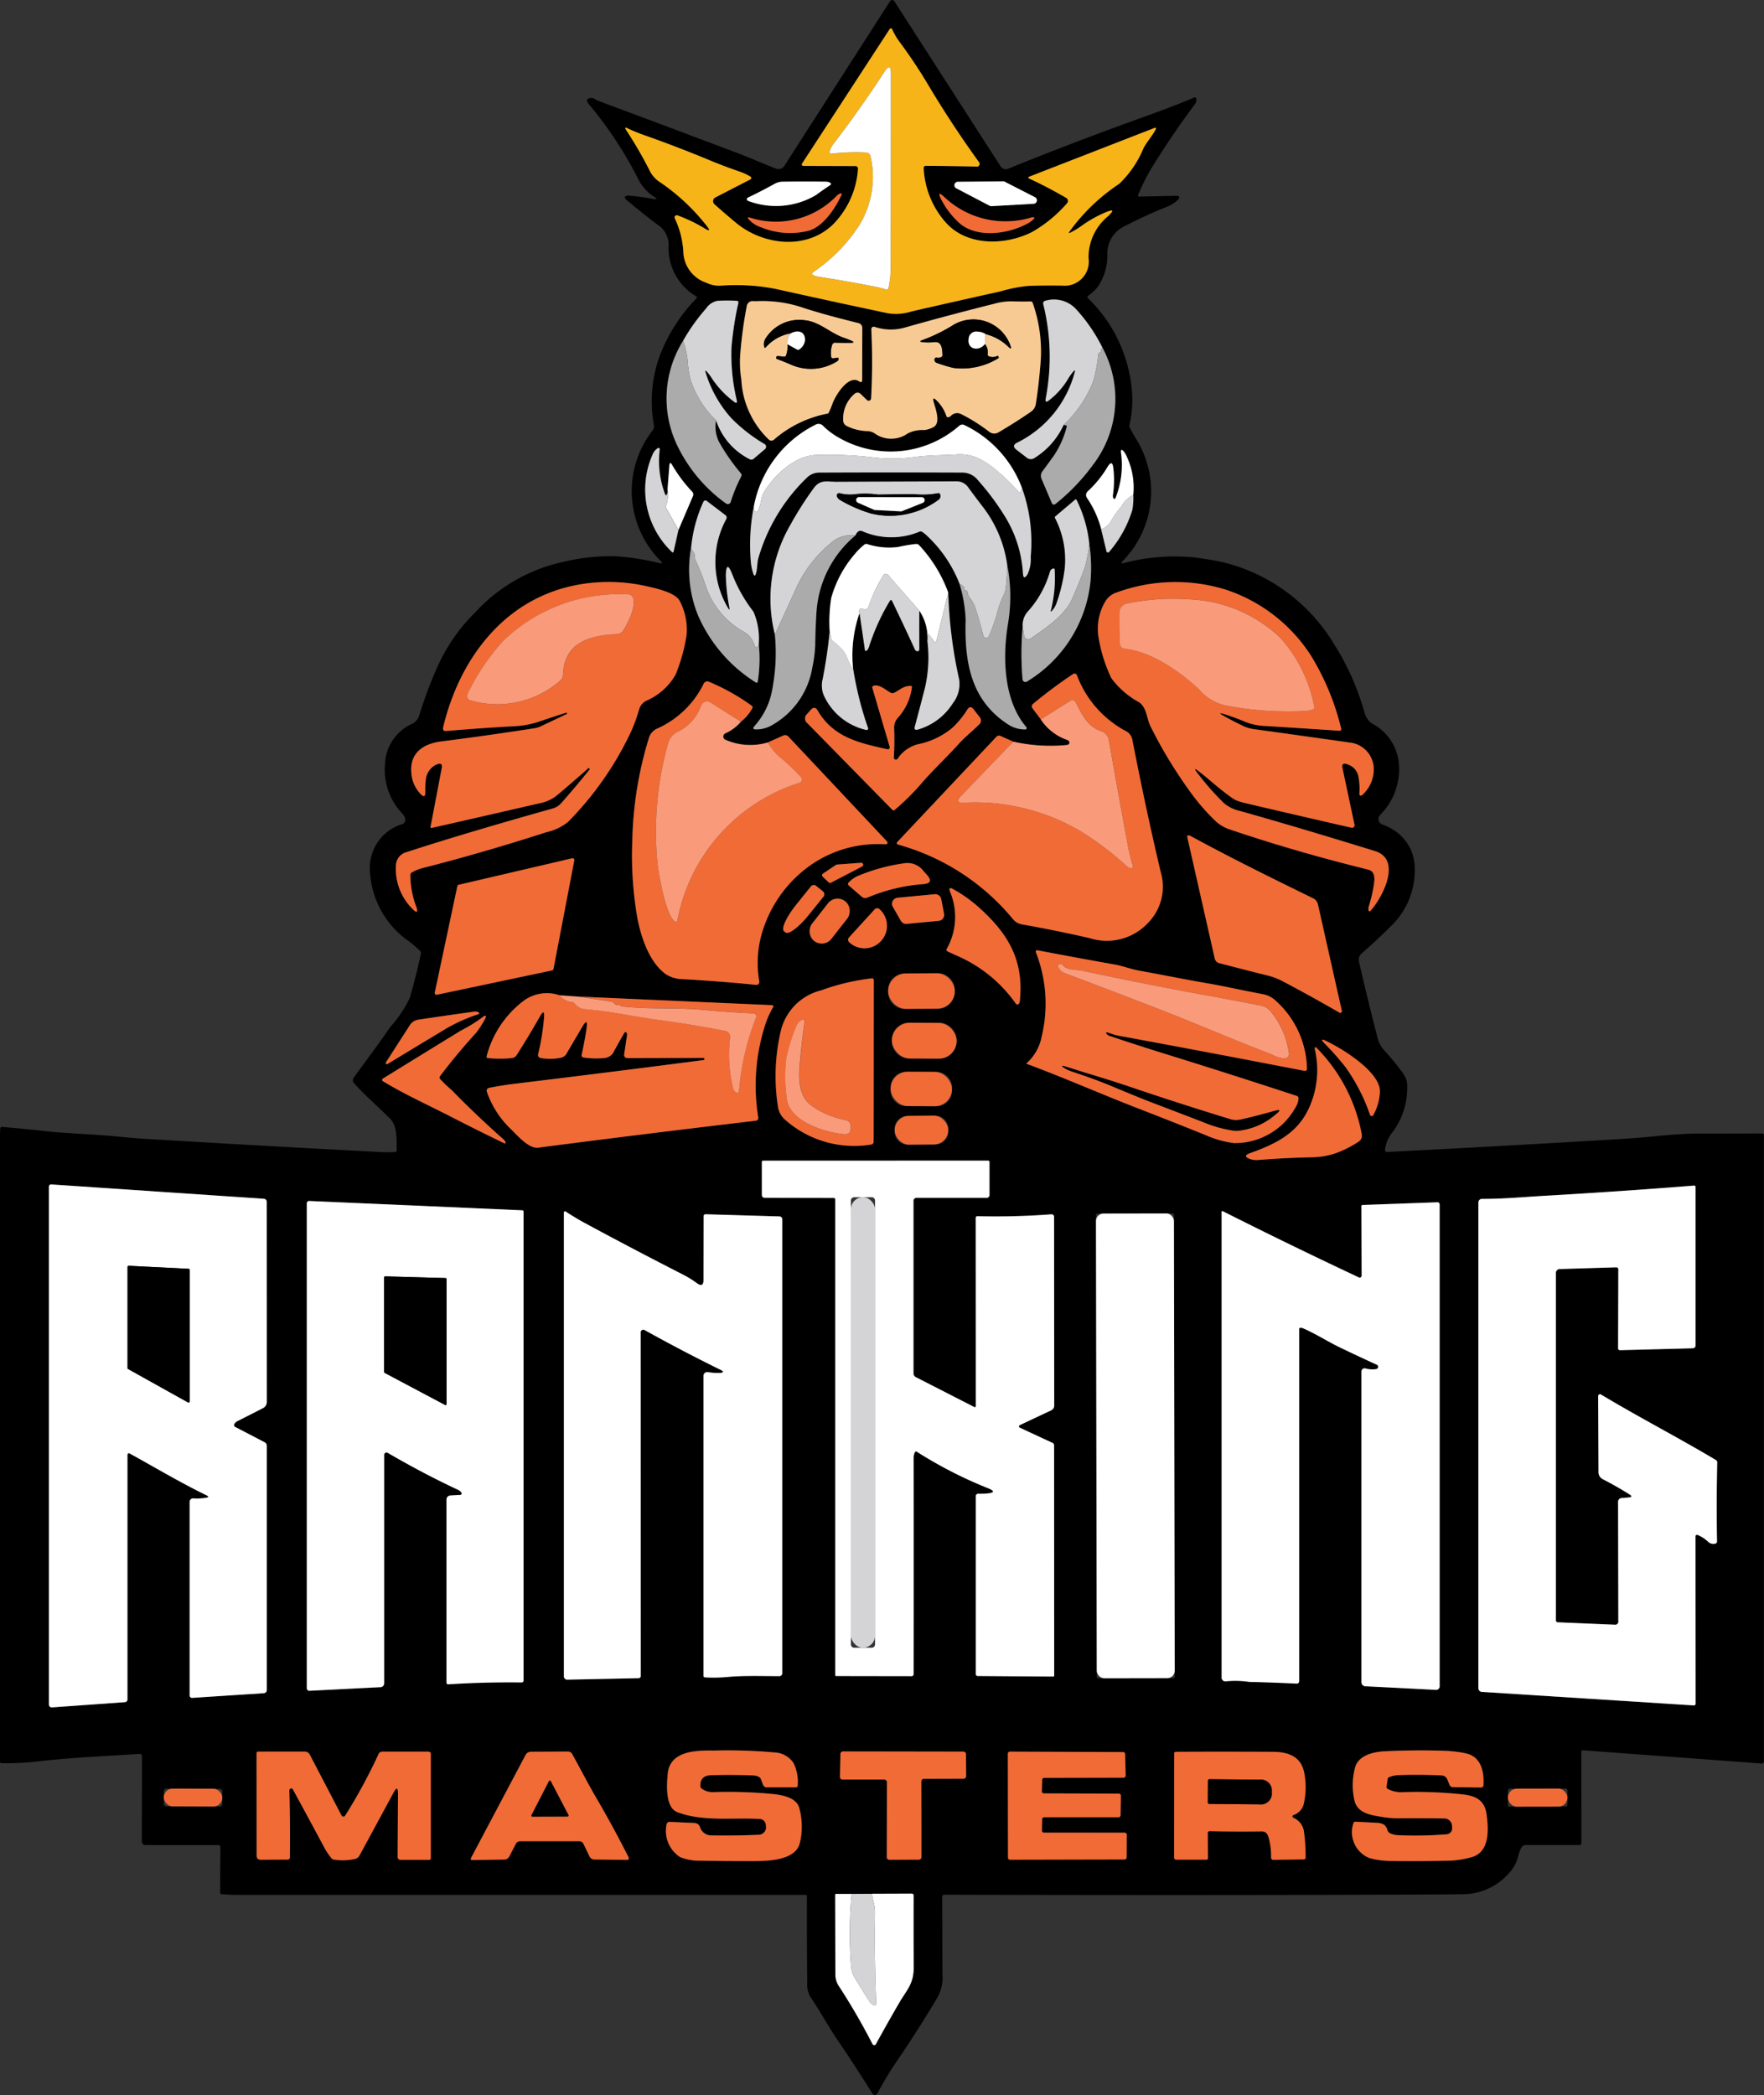 <svg id="_298655834_459060832897936_1306817263687627077_n" data-name="298655834_459060832897936_1306817263687627077_n" xmlns="http://www.w3.org/2000/svg" width="130.503" height="154.942" viewBox="0 0 130.503 154.942">
  <rect x="0" y="0" width="130.503" height="154.942" fill="#333333" stroke="none"/>
  <path id="Path_368" data-name="Path 368" d="M462.544,321.226a3.387,3.387,0,0,1-1.262-1.352,28.778,28.778,0,0,0-3.65-5.545c-.26-.313-.185-.474.221-.485a.83.83,0,0,1,.262.118,1.724,1.724,0,0,0,.257.122q5.2,1.935,10.388,3.895c.91.345,1.8.753,2.7,1.094a.514.514,0,0,0,.614-.2l7.824-12.182a.187.187,0,0,1,.313,0l7.845,12.182a.454.454,0,0,0,.614.193q4.889-1.983,10.043-3.832,2.166-.776,3.691-1.421a.088.088,0,0,1,.135.062.43.43,0,0,1-.071.41q-1.677,2.247-3.118,4.571a14.737,14.737,0,0,0-1.1,2.161.088.088,0,0,0,.084.122l2.822-.058a.134.134,0,0,1,.105.219,2.211,2.211,0,0,1-.749.541,35.431,35.431,0,0,0-3.4,1.56,2.2,2.2,0,0,0-1.139,1.963,4.13,4.13,0,0,1-.764,2.528,4.26,4.26,0,0,1-.629.569.125.125,0,0,0-.015.217,10.763,10.763,0,0,1,3.221,6.768,8.067,8.067,0,0,1-.178,2.579.287.287,0,0,0,.028.21q.241.467.541.953a7.345,7.345,0,0,1-1.071,8.909c-.137.144-.109.191.084.146a14.692,14.692,0,0,1,5.2-.418q1.162.145,2.157.36a13.284,13.284,0,0,1,8.24,6.118A19,19,0,0,1,515,359.308a1.535,1.535,0,0,0,.53.794,3.69,3.69,0,0,1,2.009,2.938,4.789,4.789,0,0,1-1.391,3.835.44.44,0,0,0,.148.7,3.533,3.533,0,0,1,2.1,1.8,3.632,3.632,0,0,1,.32,1.414,5.736,5.736,0,0,1-1.734,4.279q-1.02,1.02-2.182,2.034a.612.612,0,0,0-.206.637q.653,2.842,1.38,5.656a1.969,1.969,0,0,0,.459.854A19.2,19.2,0,0,1,517.865,386a1.612,1.612,0,0,1,.292,1.017,5.426,5.426,0,0,1-1.077,3.3,2.636,2.636,0,0,0-.567,1.3.157.157,0,0,0,.165.178q8.678-.441,17.225-.955,1.136-.068,2.5-.2c1.127-.109,2.221-.206,3.36-.206q2.343,0,4.661-.009a.124.124,0,0,1,.122.122l0,46.307c0,.12-.06.176-.178.167l-13.2-.978a.12.12,0,0,0-.131.12l.006,6.749a.138.138,0,0,1-.135.137l-3.951,0a.393.393,0,0,0-.386.251,3.954,3.954,0,0,0-.234.678,2.793,2.793,0,0,1-.7,1.206,4.538,4.538,0,0,1-3.457,1.5c-.551.011-1.09.017-1.612.019q-15.572.077-36.672.021a.142.142,0,0,0-.144.144q.016,2.823.019,5.708a3.039,3.039,0,0,1-.391,1.79q-1.477,2.469-2.948,4.618a25.183,25.183,0,0,0-1.474,2.444.207.207,0,0,1-.358.013q-1.259-2.018-2.584-3.965c-.689-1.015-1.315-2.182-2.045-3.245a1.879,1.879,0,0,1-.2-.989q-.035-3.055-.024-6.422a.07.07,0,0,0-.079-.082q-20.957,0-41.934,0-.669,0-1.313-.058a.1.1,0,0,1-.09-.1l.024-3.384a.14.14,0,0,0-.142-.142l-5.347,0a.284.284,0,0,1-.322-.322l.011-6.214q0-.222-.219-.206c-2.491.165-5.019.266-7.5.554a19.45,19.45,0,0,1-2.661.131.118.118,0,0,1-.131-.133q.01-23.037,0-46.084c0-.255.011-.5.03-.747a.1.1,0,0,1,.107-.092q1.593.129,3.043.294c1.635.187,3.588.234,5.4.408q1.477.142,2.345.193,9.238.55,17.332.97a9.306,9.306,0,0,0,.976-.006.131.131,0,0,0,.122-.135c-.019-.7.071-1.762-.466-2.307-.906-.921-1.9-1.749-2.7-2.663a.313.313,0,0,1-.017-.386c.908-1.27,1.845-2.489,2.712-3.766a8.555,8.555,0,0,0,1.444-2.165q.48-1.661.815-3.24a.217.217,0,0,0-.064-.217,10.117,10.117,0,0,0-.764-.667,6.686,6.686,0,0,1-2.938-5.2,3.38,3.38,0,0,1,2.365-3.5.331.331,0,0,0,.236-.414.7.7,0,0,0-.189-.35,4.7,4.7,0,0,1-1.3-3.7,3.4,3.4,0,0,1,2.013-2.963,1.061,1.061,0,0,0,.543-.691,30.3,30.3,0,0,1,1.375-3.631,13.143,13.143,0,0,1,2.74-3.912,12.407,12.407,0,0,1,6.607-3.757,14.949,14.949,0,0,1,3.749-.4,19.417,19.417,0,0,1,3.378.532.064.064,0,0,0,.06-.109,7.3,7.3,0,0,1-.687-9.7.544.544,0,0,0,.116-.418,9.842,9.842,0,0,1,.4-5.043,12.415,12.415,0,0,1,2.725-4.309.1.1,0,0,0-.019-.185,4.123,4.123,0,0,1-2.019-3.644,1.809,1.809,0,0,0-.9-1.7q-1.062-.808-2.176-1.74c-.253-.212-.215-.33.114-.352a19.043,19.043,0,0,1,1.951.268C462.649,321.331,462.657,321.3,462.544,321.226Zm30.632,2.5a14.146,14.146,0,0,1,3.676-3.526,7.707,7.707,0,0,0,1.809-2.661c.26-.468.622-.871.878-1.339.075-.139.041-.18-.107-.122l-9.216,3.584c-.122.049-.124.1,0,.155q1.271.583,2.714,1.416a.263.263,0,0,1,.06.408,9.954,9.954,0,0,1-2.59,2.124c-1.981,1-4.8,1.054-6.369-.7a6.5,6.5,0,0,1-1.642-4.043.144.144,0,0,1,.144-.155q1.9.006,3.811.056c.075,0,.133-.045.169-.146a.179.179,0,0,0-.021-.167q-2.044-2.823-3.813-5.8a36.781,36.781,0,0,0-2.051-3.073,5.085,5.085,0,0,1-.573-.974.1.1,0,0,0-.178-.015l-6.489,9.957a.109.109,0,0,0,.092.167l3.815.011a.2.2,0,0,1,.23.247,6.422,6.422,0,0,1-1.543,3.745c-1.91,2.27-5.358,1.961-7.465.217q-.718-.592-1.605-1.38a.309.309,0,0,1,.062-.506l2.588-1.333a.121.121,0,0,0,.006-.212,4.406,4.406,0,0,0-.807-.371q-1.143-.393-2.227-.843-2.363-.982-4.877-1.869a11.894,11.894,0,0,1-1.178-.487c-.18-.086-.215-.045-.105.122a30.806,30.806,0,0,1,1.815,3.148,2.273,2.273,0,0,0,.573.633,15.325,15.325,0,0,1,3.659,3.42c.157.221.114.27-.127.148a11.449,11.449,0,0,0-2.131-1.036.161.161,0,0,0-.187.223,6.579,6.579,0,0,1,.631,2.438,2.49,2.49,0,0,0,1.71,2.328,2.161,2.161,0,0,0,1.088.212,15.409,15.409,0,0,1,4.03.24q3.972.888,8.294,1.8a3.776,3.776,0,0,0,1.764-.133q2.662-.612,6.609-1.491a10.279,10.279,0,0,1,2.094-.4q1.2-.039,2.442-.019a1.784,1.784,0,0,0,1.948-2.036A3.914,3.914,0,0,1,496,322.614q.756-.7-.191-.294a9.094,9.094,0,0,0-1.706.959,6.129,6.129,0,0,1-.86.526C493.124,323.863,493.1,323.837,493.175,323.728Zm-4.794-3.687a.28.28,0,0,0-.118-.028l-3.354.032a.256.256,0,0,0-.116.483l2.474,1.294a.256.256,0,0,0,.133.028l3.12-.178a.256.256,0,0,0,.1-.483Zm-17.023.154q-.978.544-1.987,1.026a.126.126,0,0,0,.015.234,5.811,5.811,0,0,0,5.023-.423q.525-.389,1.062-.74a.1.1,0,0,0,0-.169.632.632,0,0,0-.33-.084q-1.51-.023-3.161,0A1.305,1.305,0,0,0,471.359,320.2Zm4.955.8c.032-.071.011-.1-.064-.079a.522.522,0,0,0-.279.154,6.258,6.258,0,0,1-6.457,1.622c-.139-.041-.165,0-.075.112a2.062,2.062,0,0,0,.944.614,5.629,5.629,0,0,0,3.5.247C474.951,323.359,475.839,322.026,476.313,321Zm14,1.7a6.593,6.593,0,0,1-6.437-1.558q-.515-.46-.215.161a6.138,6.138,0,0,0,1.26,1.7c1.3,1.275,3.706.925,5.159.131a1.961,1.961,0,0,0,.335-.23C490.658,322.691,490.624,322.625,490.311,322.7Zm2.427,15.332c.174.017.253.049.24.094a6.834,6.834,0,0,1-.968,2.187q-.422.586-.843,1.157a.543.543,0,0,0-.064.536l.749,1.766c.069.161.172.189.309.079a14.952,14.952,0,0,0,2.723-2.839,8.013,8.013,0,0,0,.73-8.691,12.151,12.151,0,0,0-2.028-2.931,2.238,2.238,0,0,0-2.174-.551.206.206,0,0,0-.178.258,16.188,16.188,0,0,1,.18,6.985c-.041.247.036.292.232.137a5.665,5.665,0,0,0,1.38-1.524,3.678,3.678,0,0,1,.444-.627c.107-.109.139-.092.094.054a8.116,8.116,0,0,1-4.26,5.219q-.441.222-.051.524l.749.575a.472.472,0,0,0,.59.028A5.608,5.608,0,0,0,492.738,338.032Zm-28.153-6.221a8.044,8.044,0,0,0-.339,7.92,11.309,11.309,0,0,0,3.519,4.107.222.222,0,0,0,.343-.114,11.381,11.381,0,0,1,.781-1.893.2.2,0,0,0-.021-.215,15.368,15.368,0,0,1-1.556-2.206,2.489,2.489,0,0,1-.285-1.719,4.966,4.966,0,0,0,2.493,2.871.248.248,0,0,0,.275-.03l.848-.721a.231.231,0,0,0-.024-.369,11.822,11.822,0,0,1-2.474-1.925,8.944,8.944,0,0,1-1.895-3.378c-.047-.157-.015-.174.094-.054a3.383,3.383,0,0,1,.361.476,6.931,6.931,0,0,0,1.663,1.757q.248.187.187-.116a14.572,14.572,0,0,1-.391-3.893,23.8,23.8,0,0,1,.511-3.32.119.119,0,0,0-.109-.144,12.267,12.267,0,0,0-1.433,0,1.328,1.328,0,0,0-.85.571A14.182,14.182,0,0,0,464.584,331.811Zm4.229,1.009a8.118,8.118,0,0,0,.079,1.852,6.577,6.577,0,0,0,2.028,4.435.274.274,0,0,0,.38.015,8.46,8.46,0,0,1,3.929-1.923.154.154,0,0,0,.139-.1c.1-.21.187-.425.266-.646.212-.592,1.2-2.232,2.015-1.616a.112.112,0,0,0,.18-.088l.011-3.89a.365.365,0,0,0-.277-.356c-1.382-.348-2.811-.71-4.191-1.167a9.318,9.318,0,0,0-3.3-.459c-.09,0-.18,0-.273,0a.442.442,0,0,0-.513.406A31.377,31.377,0,0,0,468.814,332.82Zm14.517,3.386a2.93,2.93,0,0,1,.732,1.157.128.128,0,0,0,.174.092.357.357,0,0,0,.165-.1.627.627,0,0,1,.732-.137,12.642,12.642,0,0,1,2.107,1.324.6.6,0,0,0,.672.041q1.381-.814,2.421-1.539a.869.869,0,0,0,.356-.612q.209-1.387.337-2.925a10.741,10.741,0,0,0-.579-4.5.148.148,0,0,0-.157-.107q-.743.013-1.38-.009a4.553,4.553,0,0,0-1.255.167q-3.528.885-6.729,1.792a3.743,3.743,0,0,1-2.182-.075.184.184,0,0,0-.234.176,49.893,49.893,0,0,1-.015,5.129.182.182,0,0,1-.307.112l-.47-.455a.327.327,0,0,0-.453,0,2.408,2.408,0,0,0-.835,1.955.461.461,0,0,0,.283.427,3.707,3.707,0,0,0,1.506.369,1,1,0,0,1,.592.206,2.1,2.1,0,0,0,2.375-.024,2.32,2.32,0,0,1,1.236-.257,1.884,1.884,0,0,0,.672-.215c.592-.29.148-1.408.028-1.867C483.043,336.034,483.114,335.993,483.33,336.206Zm-13.523,7.912a14.7,14.7,0,0,0-.215,4.011,3.756,3.756,0,0,0,.182.886c.071.21.137.21.2,0,.109-.371.075-.783.178-1.139a13.429,13.429,0,0,1,3.556-5.912,1.323,1.323,0,0,1,1-.41q5.127-.023,10.525,0a1.474,1.474,0,0,1,1.182.586,18.827,18.827,0,0,1,1.929,2.577,9.009,9.009,0,0,1,1.38,4.264q.032.583.343.088a2.622,2.622,0,0,0,.232-1.27,11.86,11.86,0,0,0-.669-5.171,8.422,8.422,0,0,0-4.227-4.581.35.35,0,0,0-.382.041,7.7,7.7,0,0,1-8.918.886,5.39,5.39,0,0,1-1.191-.9A.452.452,0,0,0,474.4,338,8.508,8.508,0,0,0,469.807,344.118Zm-5.562,1.678,1.069-2.5a.3.3,0,0,0-.058-.32,10.6,10.6,0,0,1-1.478-1.97c-.122-.21-.191-.2-.21.047l-.137,1.753a.662.662,0,0,1-.039.358c-.041.088-.084.088-.127,0a6.96,6.96,0,0,1-.4-3.343.092.092,0,0,0-.142-.082,1.061,1.061,0,0,0-.41.528,6.38,6.38,0,0,0,1.466,7.165.063.063,0,0,0,.107-.03Zm31.276-.049.391,1.62a.112.112,0,0,0,.2.047,8.577,8.577,0,0,0,1.71-3.088,5.04,5.04,0,0,0,.073-1.127,5.417,5.417,0,0,0-.513-2.9,1.426,1.426,0,0,0-.21-.337c-.139-.144-.2-.116-.189.084a6.553,6.553,0,0,1-.408,3.4.084.084,0,0,1-.152,0,.4.4,0,0,1-.034-.23,7.645,7.645,0,0,0,.032-1.985q-.074-.679-.431-.1a7.941,7.941,0,0,1-1.459,1.8.373.373,0,0,0-.06.491A7.4,7.4,0,0,1,495.521,345.746Zm-24.145,7.783a14.15,14.15,0,0,1-.174,3.955,5.451,5.451,0,0,1-1.322,2.8c-.161.174-.122.26.114.258a2.37,2.37,0,0,0,1.281-.382,5.986,5.986,0,0,0,2.865-4.174,10.14,10.14,0,0,0,.217-1.618q.023-1.436.09-2.4a8.047,8.047,0,0,1,2.888-5.77c.131-.311.311-.41.536-.3a5.394,5.394,0,0,0,4.208.019.209.209,0,0,1,.2.021,2.428,2.428,0,0,1,.335.27,9.657,9.657,0,0,1,2.416,3.545,10.431,10.431,0,0,1,.461,2.691c-.088,3.071.356,5.925,3.142,7.729a2.257,2.257,0,0,0,1.279.371.1.1,0,0,0,.073-.161c-1.659-1.925-1.783-5.058-1.375-7.579a12.251,12.251,0,0,0-.051-4.478,9.1,9.1,0,0,0-1.781-4.227q-.563-.731-1.114-1.483a1.018,1.018,0,0,0-.83-.421q-4.361.013-8.892.034c-.693,0-1.2-.206-1.689.472a25.657,25.657,0,0,0-1.755,2.766,10.863,10.863,0,0,0-1.118,8.058Zm18.332-.594a22.833,22.833,0,0,0-.009,3.905.213.213,0,0,0,.326.161,9.833,9.833,0,0,0,4.7-7.4,11.613,11.613,0,0,0-.086-2.751,9.429,9.429,0,0,0-.953-3.292.056.056,0,0,0-.084-.017l-1.491,1.26a.069.069,0,0,0-.019.088,6.723,6.723,0,0,1,.734,3.717,12.352,12.352,0,0,1-.592,2.543,1.745,1.745,0,0,1-.358.622c-.086.094-.112.079-.079-.043a9.749,9.749,0,0,0,.277-2.991c0-.084-.045-.112-.124-.086a.326.326,0,0,0-.221.221,7.44,7.44,0,0,1-1.644,2.957A1.52,1.52,0,0,0,489.708,352.935Zm-24.527-5.83a9.007,9.007,0,0,0,.519,5.023,11.067,11.067,0,0,0,4.238,4.925c.1.069.157.043.176-.075a10.579,10.579,0,0,0,.069-2.749,5.058,5.058,0,0,0-.393-2.384,11.05,11.05,0,0,1-1.577-2.785q-.428-1.085-.468.079a14.2,14.2,0,0,0,.264,2.4c.026.185-.006.2-.1.032a6.651,6.651,0,0,1-.133-6.577.224.224,0,0,0-.058-.29l-1.384-1.051a.162.162,0,0,0-.247.062A10.533,10.533,0,0,0,465.181,347.1Zm10.255,6.18q-.18,1.786-.519,3.517a1.946,1.946,0,0,0,.062,1.182,4.541,4.541,0,0,0,3.161,2.6.107.107,0,0,0,.129-.139,25.386,25.386,0,0,1-1.094-4.337,9.513,9.513,0,0,1,.47-4.174l.4,2.744a.072.072,0,0,0,.12.043.614.614,0,0,0,.17-.262,15.96,15.96,0,0,1,1.562-3.44.085.085,0,0,1,.15.009q.872,1.812,1.648,3.5a.566.566,0,0,0,.109.191c.178.09.266.034.264-.165q-.016-1.548,0-2.8a3.565,3.565,0,0,1,.6,2.26,9.872,9.872,0,0,1-.172,3.418q-.367,1.439-.755,2.884-.09.331.238.232a4.538,4.538,0,0,0,2.56-1.925,2.332,2.332,0,0,0,.481-1.757,34.051,34.051,0,0,1-.811-6.446,10.282,10.282,0,0,0-2.15-3.5.294.294,0,0,0-.247-.088,12.3,12.3,0,0,0-1.311.223,5.287,5.287,0,0,1-2.3-.221.219.219,0,0,0-.185.039,4.544,4.544,0,0,0-.678.661,8.467,8.467,0,0,0-1.781,3.292A11.338,11.338,0,0,0,475.436,353.285ZM456,359.379a.016.016,0,0,1-.006.019l-1.938.918a1.745,1.745,0,0,1-.472.146q-3.573.554-6.9.974c-1.309.165-2.345.835-2.206,2.341a2.491,2.491,0,0,0,.678,1.541c.24.251.356.2.35-.146a6.268,6.268,0,0,1,.039-.923,1.406,1.406,0,0,1,.427-.863,1.216,1.216,0,0,1,.412-.262c.285-.109.4-.013.341.285l-.828,4.345a.066.066,0,0,0,.079.077q4.088-.924,8.15-1.863a2.794,2.794,0,0,0,1.165-.584q.818-.679,2.3-1.989a.012.012,0,0,1,.019,0l.039.039a.059.059,0,0,1,.006.09q-1.075,1.333-2.09,2.476a1.326,1.326,0,0,1-.648.4q-6.563,1.841-10.815,3.229a1.036,1.036,0,0,0-.762.931,4.157,4.157,0,0,0,1.264,3.3q.422.409.253-.152a6.682,6.682,0,0,1-.455-2.418.209.209,0,0,1,.105-.163,2.947,2.947,0,0,1,.766-.32q4.532-1.152,9.176-2.657a3.915,3.915,0,0,0,1.607-.755,24.01,24.01,0,0,0,4.564-6.457,11.475,11.475,0,0,0,.712-1.9,1.04,1.04,0,0,1,.515-.609,4.572,4.572,0,0,0,2.178-1.94,13.085,13.085,0,0,0,.815-2.953,4.553,4.553,0,0,0-.5-2.466c-.29-.648-1.828-.972-2.457-1.112a12.642,12.642,0,0,0-5.5-.026c-5.184,1.139-8.369,5.517-9.549,10.444-.049.208.03.3.243.283q2.469-.209,4.837-.341a7.225,7.225,0,0,0,1.895-.311q1.043-.364,2.122-.7a.029.029,0,0,1,.041.019Zm48.629.039a16.317,16.317,0,0,1,1.551.567,4.42,4.42,0,0,0,1.429.3q2.6.158,5.491.352c.135.011.189-.051.157-.185a18.8,18.8,0,0,0-2.184-5.3,11.934,11.934,0,0,0-6.373-4.955,12.635,12.635,0,0,0-8.021.21,1.517,1.517,0,0,0-.888.719,3.938,3.938,0,0,0-.446,2.766,11.013,11.013,0,0,0,.923,2.865,6.271,6.271,0,0,0,2.064,1.783c.564.425.539,1.169.818,1.749a33.832,33.832,0,0,0,2.828,4.7,15.749,15.749,0,0,0,2.03,2.363,2.875,2.875,0,0,0,1.09.609q4.764,1.613,10.145,2.942c.573.142.5.693.44,1.146a11.339,11.339,0,0,1-.376,1.594.524.524,0,0,0,0,.309.065.065,0,0,0,.109.024c.863-.934,2.408-3.8.345-4.438q-5.655-1.748-9.974-2.963A2.789,2.789,0,0,1,504.6,366a20.1,20.1,0,0,1-2.017-2.3q-.3-.4.1-.1c.848.642,1.461,1.262,2.508,2a1.81,1.81,0,0,0,.438.232c.174.058.341.107.5.146q3.6.847,7.9,1.83a.186.186,0,0,0,.225-.219l-.893-4.2c-.058-.27.045-.367.311-.288a1.507,1.507,0,0,1,.378.174,1.126,1.126,0,0,1,.485.706,4.73,4.73,0,0,1,.079,1.328.117.117,0,0,0,.18.107,2.539,2.539,0,0,0,.873-2.137,1.987,1.987,0,0,0-1.807-1.772q-3.534-.5-7.077-.991a2.58,2.58,0,0,1-.755-.225c-.483-.23-.97-.481-1.459-.757C504.211,359.338,504.229,359.3,504.628,359.417Zm-13.577.388a3.8,3.8,0,0,0,1.972,1.524.217.217,0,0,1,.124.114.153.153,0,0,1-.028.193.28.28,0,0,1-.163.064,12.541,12.541,0,0,1-3.94-.249l-.957-.423a.264.264,0,0,0-.3.06l-7.339,7.792a.107.107,0,0,0,.049.176,16.839,16.839,0,0,1,8.519,5.523,1.062,1.062,0,0,0,.661.38q2.6.467,5,1.017a4.163,4.163,0,0,0,4.3-1.1,3.809,3.809,0,0,0,.966-3.77q-1.1-4.664-2.086-9.718a.952.952,0,0,0-.412-.674,7.765,7.765,0,0,1-3.7-4.165.19.19,0,0,0-.285-.1,35.1,35.1,0,0,0-2.942,2.191.237.237,0,0,0-.045.365Zm-20.192,1.7a4.6,4.6,0,0,1-3.148-.2.26.26,0,0,1,0-.474,3.259,3.259,0,0,0,1.154-.863,3.148,3.148,0,0,0,.839-1.006.128.128,0,0,0-.039-.167,15.549,15.549,0,0,0-3.139-1.764.3.3,0,0,0-.433.154,6.994,6.994,0,0,1-3.429,3.294,1.116,1.116,0,0,0-.624.738,27.6,27.6,0,0,0-1.215,7.558,26.991,26.991,0,0,0,.4,5.858c.294,1.388.884,3.163,2.1,4.023a2.334,2.334,0,0,0,1.225.35q2.874.164,5.435.425a.214.214,0,0,0,.232-.251,7.863,7.863,0,0,1,.268-3.813,9.384,9.384,0,0,1,3.556-4.811,8.681,8.681,0,0,1,5.538-1.519.123.123,0,0,0,.09-.208l-7.283-7.744a.333.333,0,0,0-.41-.084Zm9.448,1.272q-.135-.026-.129-.142.061-1.091.026-2.118a1.08,1.08,0,0,1,.268-.83,4.074,4.074,0,0,0,1.039-2.245c.015-.079-.019-.12-.1-.12-.5,0-.77.285-1.18.5a.332.332,0,0,1-.328-.011c-.315-.193-.869-.652-1.238-.489a.118.118,0,0,0-.073.159l1.281,4.352a.142.142,0,0,1-.167.178c-2.1-.464-4-.878-5.159-2.858-.148-.255-.322-.272-.519-.052l-.273.309a.432.432,0,0,0,.015.661l6.3,6.418a.11.11,0,0,0,.167.009,17.98,17.98,0,0,0,1.989-1.97c.878-1.019,1.843-1.9,2.721-2.88.476-.532,1.021-.955,1.532-1.461a.385.385,0,0,0,.036-.567l-.442-.571c-.154-.2-.3-.2-.448.011a6.507,6.507,0,0,1-1.137,1.382,5.7,5.7,0,0,1-2.493,1.191,2.56,2.56,0,0,0-1.536,1.081A.149.149,0,0,1,480.307,362.778Zm30.885,10.257c-2.983-1.457-6.038-2.961-9.07-4.609a.339.339,0,0,0-.17-.039.076.076,0,0,0-.071.092l2.039,9.01a.461.461,0,0,0,.335.345q1.79.467,3.657.933a4.761,4.761,0,0,1,1.066.421q2.124,1.12,4.161,2.3a.122.122,0,0,0,.18-.133l-1.764-7.858A.676.676,0,0,0,511.192,373.035Zm-56.3,5.332a.123.123,0,0,0,.1-.1l1.539-8.034a.13.13,0,0,0-.157-.15l-8.392,1.959a.133.133,0,0,0-.1.1l-1.672,7.88a.129.129,0,0,0,.152.152Zm27.726-7.068-.307-.343a1.472,1.472,0,0,0-1.388-.506,13.686,13.686,0,0,0-3.386.925,2.1,2.1,0,0,0-.715.5.145.145,0,0,0,.011.208l.974.843a.385.385,0,0,0,.4.062,13.045,13.045,0,0,1,4.133-1C482.9,371.943,482.993,371.713,482.622,371.3Zm-4.787-.618a.145.145,0,0,0-.077-.272l-1.79.131a.139.139,0,0,0-.071.024l-.963.646a.144.144,0,0,0-.019.223l.44.423a.147.147,0,0,0,.167.024Zm-2.9,1.845-.513-.412a.27.27,0,0,0-.38.041l-1.092,1.36c-.721.9-1.122,1.77-.895,1.955l.109.088c.227.182,1-.4,1.717-1.294l1.094-1.358A.272.272,0,0,0,474.936,372.526Zm9.957,4.772a10.372,10.372,0,0,1,4.3,3.511q.119.164.245.006a.26.26,0,0,0,.056-.139c.324-3.045-.843-4.983-2.938-6.888a10.329,10.329,0,0,0-2.006-1.438c-.234-.129-.3-.067-.217.185a4.807,4.807,0,0,1-.242,4.247.12.12,0,0,0,.049.174C484.39,377.073,484.641,377.189,484.893,377.3Zm-4.44-4.3a.452.452,0,0,0-.35.674l.594,1.032a.453.453,0,0,0,.431.225l2.363-.221a.451.451,0,0,0,.4-.534l-.21-1.073a.45.45,0,0,0-.485-.363Zm-3.693,1.5a.864.864,0,0,0-.147-1.214l-.068-.053a.865.865,0,0,0-1.214.147l-1.229,1.567a.864.864,0,0,0,.147,1.214l.068.053a.865.865,0,0,0,1.214-.147Zm2-.646-1.9,2.081a.248.248,0,0,0,.017.352l.017.015a1.648,1.648,0,0,0,2.328-.1l.017-.019a1.647,1.647,0,0,0-.109-2.328l-.017-.017A.248.248,0,0,0,478.762,373.852Zm17.2,9.1c.255.071.515.187.781.236q6.93,1.278,13.815,2.612a.152.152,0,0,0,.18-.159,6.931,6.931,0,0,0-2.395-5.1,1.8,1.8,0,0,0-.854-.406q-1.342-.261-2.729-.549-.657-.135-1.272-.24c-1.71-.292-3.414-.642-5.126-.948-.624-.112-1.285-.36-1.867-.463q-2.884-.512-5.7-1.051a.1.1,0,0,0-.114.135,10.4,10.4,0,0,1,.421,6.3,3.459,3.459,0,0,1-1.058,1.878c-.021.019-.043.039-.062.058s-.011.03.013.03a.121.121,0,0,1,.039.006c2.762,1.028,5.545,2.253,8.191,3.279q2.5.969,5.006,1.978a7.443,7.443,0,0,0,2.112.594,5.126,5.126,0,0,0,4.622-2.772,1.211,1.211,0,0,0,.146-.517.182.182,0,0,0-.139-.2q-4.934-1.619-9.774-3.12-1.912-.592-4.081-1.32a.4.4,0,0,1-.215-.17C495.849,382.957,495.868,382.929,495.961,382.955Zm-11.273-3.178a1.209,1.209,0,0,0-1.217-1.2l-2.515.018a1.209,1.209,0,0,0-1.2,1.217v.206a1.209,1.209,0,0,0,1.217,1.2l2.515-.018a1.209,1.209,0,0,0,1.2-1.217Zm-9.9.071a4.06,4.06,0,0,0-2.983,3.036,14.646,14.646,0,0,0-.212,5.5,1.58,1.58,0,0,0,.515,1.006,7.7,7.7,0,0,0,6.382,1.856.216.216,0,0,0,.191-.234l.011-11.9c0-.116-.056-.167-.172-.152A16.517,16.517,0,0,0,474.792,379.848Zm-17.956.459-1.393-.1a2.9,2.9,0,0,0-2.654.418,7.509,7.509,0,0,0-2.725,4.092c-.021.079.009.122.088.131a8.218,8.218,0,0,0,1.794,0,.449.449,0,0,0,.324-.2q.924-1.442,1.74-2.884c.234-.414.335-.384.3.09a17.74,17.74,0,0,1-.438,2.721.223.223,0,0,0,.176.268,3.782,3.782,0,0,0,1.53-.024.593.593,0,0,0,.382-.277l1.176-2q.435-.74.318.109c-.079.577-.2,1.232-.363,1.968a.159.159,0,0,0,.131.189,6.439,6.439,0,0,0,1.554.041.85.85,0,0,0,.7-.487q.377-.7.764-1.36a.143.143,0,0,1,.084-.067q.052-.016.1.064a.249.249,0,0,1,.026.157l-.215,1.431a.232.232,0,0,0,.23.268l5.661-.015a.036.036,0,0,1,.041.036l.006.084a.03.03,0,0,1-.03.036q-6.714.876-13.849,1.738c-.74.088-1.425.2-2.058.324a.215.215,0,0,0-.159.281,7,7,0,0,0,1.757,2.747c.5.481,1.339,1.481,2.045,1.39q7.786-1.011,16.107-1.993a.2.2,0,0,0,.172-.225,14.634,14.634,0,0,1,.5-6.83,6.687,6.687,0,0,1,.6-1.35.091.091,0,0,0-.075-.137Zm-7.407,1.3c.105-.034.112-.079.015-.137a.406.406,0,0,0-.281-.058q-2.128.293-4.154.6a.9.9,0,0,0-.648.429q-.853,1.329-1.755,2.727a.086.086,0,0,0,.118.12q1.97-1.2,3.927-2.373A12.527,12.527,0,0,1,449.428,381.61Zm-2.815,4.571q1.207-1.6,2.665-3.2a7.19,7.19,0,0,0,.719-1.146.055.055,0,0,0-.006-.071.08.08,0,0,0-.073-.03.1.1,0,0,0-.064.026,11.347,11.347,0,0,1-1.717,1.071q-3.064,1.876-5.757,3.541a.114.114,0,0,0,0,.193c1.614.976,3.3,1.734,4.985,2.6q2.021,1.04,4.013,2a.052.052,0,0,0,.073-.058.394.394,0,0,0-.129-.219q-2.134-1.9-3.839-3.652a8.978,8.978,0,0,1-.871-.833A.169.169,0,0,1,446.613,386.18Zm38.211-2.672a1.251,1.251,0,0,0-1.244-1.258l-2.287-.012a1.251,1.251,0,0,0-1.258,1.244v.142a1.251,1.251,0,0,0,1.244,1.258l2.287.012a1.251,1.251,0,0,0,1.258-1.245Zm28.758,2a13.663,13.663,0,0,1,1.826,3.543.135.135,0,0,0,.242.017,3.955,3.955,0,0,0,.485-1.661c.116-1.478-2.762-3.238-3.953-3.807q-.573-.274-.129.18A21.36,21.36,0,0,1,513.582,385.509Zm-2.717,3.092c-.854,1.852-2.506,2.631-4.32,3.279-.418.15-.416.3,0,.44a1.448,1.448,0,0,0,.579.067q2.041-.158,3.927-.2a5.685,5.685,0,0,0,1.781-.29,7.946,7.946,0,0,0,1.738-.873.525.525,0,0,0,.23-.489,12.275,12.275,0,0,0-3.255-6.347c-.2-.221-.262-.187-.2.1A6.743,6.743,0,0,1,510.866,388.6ZM484.479,387a1.12,1.12,0,0,0-1.114-1.126l-2.3-.012a1.121,1.121,0,0,0-1.126,1.114l0,.3a1.12,1.12,0,0,0,1.114,1.126l2.3.012a1.121,1.121,0,0,0,1.126-1.114Zm-.277,3.037a.939.939,0,0,0-.946-.929l-2.09.018a.937.937,0,0,0-.929.946l0,.257a.939.939,0,0,0,.946.93l2.09-.018a.937.937,0,0,0,.93-.946Zm-2.462,23.952a.1.1,0,0,1,.135-.041,31.817,31.817,0,0,0,5.2,2.674q.927.354-.064.427c-.2.015-.393.019-.586.015a.177.177,0,0,0-.18.178l0,13.147a.153.153,0,0,0,.152.152l5.551.041a.084.084,0,0,0,.1-.1l-.006-17.01a.19.19,0,0,0-.109-.169l-2.421-1.122a.107.107,0,0,1,0-.2l2.32-1.092a.376.376,0,0,0,.217-.341l-.009-13.967a.184.184,0,0,0-.2-.185,54.448,54.448,0,0,1-5.476.139.121.121,0,0,0-.124.122l.006,13.9c0,.1-.043.127-.131.082l-4.29-2.193a.316.316,0,0,1-.185-.3l0-12.72a.215.215,0,0,1,.242-.242l5.169,0a.211.211,0,0,0,.21-.21l0-2.448a.1.1,0,0,0-.1-.1l-16.624.006a.1.1,0,0,0-.118.118l0,2.423a.206.206,0,0,0,.206.206l5.124.011a.1.1,0,0,1,.1.1l0,35.2a.055.055,0,0,0,.056.054l5.571.009a.151.151,0,0,0,.172-.17q.01-8.369,0-15.959A1.034,1.034,0,0,1,481.74,413.988Zm-52.418,3.373a3.914,3.914,0,0,1-.966.051.261.261,0,0,0-.277.26l0,14.283a.184.184,0,0,0,.223.208l5.262-.343a.242.242,0,0,0,.228-.242l0-18.038a.3.3,0,0,0-.174-.283l-2.169-1.129a.153.153,0,0,1-.058-.219.573.573,0,0,1,.24-.217q.911-.454,1.852-.94a.538.538,0,0,0,.311-.513l-.006-14.755a.226.226,0,0,0-.212-.227l-15.738-1.062a.156.156,0,0,0-.167.155v38.275c0,.174.086.253.257.24l5.347-.384a.2.2,0,0,0,.206-.221l0-18.07a.11.11,0,0,1,.163-.1c1.9,1.045,3.719,2.139,5.7,3.1C429.5,417.273,429.5,417.329,429.322,417.361Zm110.319,2.755a2.535,2.535,0,0,1,.77.5.562.562,0,0,0,.532.15.168.168,0,0,0,.133-.167q-.048-3,.017-5.843a.188.188,0,0,0-.1-.178c-2.8-1.672-5.7-3.161-8.5-4.845a.139.139,0,0,0-.21.118l.026,5.641a.566.566,0,0,0,.307.5q1,.509,1.976,1.124c.21.133.191.21-.056.23l-.528.045a.276.276,0,0,0-.253.275l.019,8.824a.235.235,0,0,1-.277.266l-4.208-.178a.137.137,0,0,1-.131-.135l0-25.709a.278.278,0,0,1,.268-.279l4.2-.127a.143.143,0,0,1,.148.144l-.017,5.847a.136.136,0,0,0,.139.137l5.395-.142a.208.208,0,0,0,.2-.208l0-11.706c0-.084-.043-.122-.127-.116q-5.43.431-11.156.76c-1.485.086-2.989.23-4.521.221a.265.265,0,0,0-.266.266l0,35.923a.274.274,0,0,0,.258.273l15.677,1a.13.13,0,0,0,.139-.131l-.009-12.377A.112.112,0,0,1,539.641,420.117ZM448.19,417a.107.107,0,0,1-.086.163l-.734.041a.3.3,0,0,0-.285.3l0,13.549a.118.118,0,0,0,.127.118q2.675-.171,5.431-.139a.143.143,0,0,0,.142-.142v-34.66a.1.1,0,0,0-.112-.116l-15.742-.689a.175.175,0,0,0-.182.174l0,35.825a.2.2,0,0,0,.236.223l5.221-.266a.282.282,0,0,0,.268-.283l0-16.9a.171.171,0,0,1,.258-.148q2.652,1.545,5.206,2.736A.57.57,0,0,1,448.19,417Zm67.671-9.146a1.915,1.915,0,0,1-.787-.054.233.233,0,0,0-.294.225l0,22.98a.3.3,0,0,0,.288.3l5.176.264a.27.27,0,0,0,.322-.307l0-35.593a.158.158,0,0,0-.163-.157l-5.53.2a.088.088,0,0,0-.094.1l.015,5.131a.142.142,0,0,1-.2.129q-5.118-2.4-10.085-4.905a.051.051,0,0,0-.073.045l0,34.46a.273.273,0,0,0,.33.266,6.976,6.976,0,0,1,1.719.045q1.671.035,3.5.127a.178.178,0,0,0,.189-.178l0-26.074a.051.051,0,0,1,.043-.051.376.376,0,0,1,.23.019c.942.406,1.8.968,2.757,1.431q1.381.666,2.712,1.272A.168.168,0,0,1,515.861,407.851ZM466.1,401.257q0,.6-.483.245a7.365,7.365,0,0,0-1.009-.624q-3.853-1.973-7.3-3.832c-.44-.238-.908-.517-1.4-.841a.086.086,0,0,0-.133.073l0,34.308a.239.239,0,0,0,.243.238l5.287-.109a.162.162,0,0,0,.159-.161l-.006-25.42a.192.192,0,0,1,.285-.167q2.765,1.539,5.594,2.929c.3.146.281.227-.049.243a4.115,4.115,0,0,1-.858-.06.281.281,0,0,0-.328.279l0,22.181a.115.115,0,0,0,.107.114,11.046,11.046,0,0,0,1.682-.03c1.264-.114,2.59-.06,3.828-.06a.211.211,0,0,0,.21-.21l0-33.58a.21.21,0,0,0-.2-.208l-5.474-.161a.136.136,0,0,0-.139.135Zm34.8-4.8a.119.119,0,0,0-.118-.118l-5.532.01a.118.118,0,0,0-.118.118l.06,34.132a.119.119,0,0,0,.118.118l5.532-.01a.118.118,0,0,0,.118-.118Zm-35.035,42.25q-.045-.808.809-.83,1.625-.042,3.133.019a.892.892,0,0,1,.4.116.307.307,0,0,1,.139.163l.157.412a.293.293,0,0,0,.275.189l2.127,0a.142.142,0,0,0,.159-.148,3.189,3.189,0,0,0-.3-1.629,1.758,1.758,0,0,0-1.395-.8,38.621,38.621,0,0,0-4.519-.142c-1.309-.019-3.24.021-3.4,1.717-.075.828-.189,2.489.712,2.837,1.875.719,4.088.393,6.049.5a.476.476,0,0,1,.5.47.679.679,0,0,0,.013.088.558.558,0,0,1-.569.616q-1.725.077-3.444.047a.871.871,0,0,1-.878-.624.443.443,0,0,0-.4-.294l-1.833-.084a.231.231,0,0,0-.24.208,2.306,2.306,0,0,0,1.013,2.4,3.941,3.941,0,0,0,1.478.266q1.867.029,3.824.026c1.094,0,3.221-.011,3.547-1.339a5.269,5.269,0,0,0-.034-2.556c-.2-.828-1.32-1-2.032-1.069a34.627,34.627,0,0,0-4.35-.133,1.389,1.389,0,0,1-.845-.257A.217.217,0,0,1,465.863,438.708Zm50.837,3.247c-.105-.4-.369-.526-.781-.547q-.779-.042-1.586-.082a.143.143,0,0,0-.15.116,2.062,2.062,0,0,0,1.2,2.577,6.5,6.5,0,0,0,1.577.212q2.031.022,4-.017a7.125,7.125,0,0,0,2.023-.283c1.3-.416,1.2-2.06,1.047-3.165-.142-1.039-.824-1.354-1.736-1.455a32.112,32.112,0,0,0-4.525-.167,2.1,2.1,0,0,1-1.03-.232.182.182,0,0,1-.105-.2l.084-.551a.149.149,0,0,1,.092-.122,1.815,1.815,0,0,1,.652-.155q1.516-.061,3.249.017a.476.476,0,0,1,.423.3l.157.388a.272.272,0,0,0,.266.18l2.045.024a.176.176,0,0,0,.2-.189c.056-.991-.176-2.116-1.343-2.341a9.445,9.445,0,0,0-1.285-.17q-2.063-.09-4.6.021c-.91.039-2.006.3-2.257,1.189a5.029,5.029,0,0,0-.064,2.39c.21,1.039,1.257,1.144,2.116,1.288a6.867,6.867,0,0,0,1.137.092q1.625-.013,3.343.011a.581.581,0,0,1,.637.586l.009.1a.443.443,0,0,1-.4.487,28.546,28.546,0,0,1-3.631.064,1.422,1.422,0,0,1-.564-.139A.35.35,0,0,1,516.7,441.955Zm-73.207-2.715-.03,4.691a.206.206,0,0,0,.206.206H445.8a.117.117,0,0,0,.118-.116l0-7.716a.164.164,0,0,0-.165-.165l-3.431,0a.292.292,0,0,0-.262.163,39.852,39.852,0,0,1-2.478,4.571.156.156,0,0,1-.268-.015l-2.348-4.5a.413.413,0,0,0-.369-.223l-3.438,0a.115.115,0,0,0-.131.131l.006,7.592a.269.269,0,0,0,.27.268l2.03-.009a.161.161,0,0,0,.159-.159q.029-2.565-.041-4.94a.159.159,0,0,1,.082-.152.126.126,0,0,1,.174.047q1.152,2.105,2.3,4.253a5,5,0,0,0,.556.843.293.293,0,0,0,.191.107,4.125,4.125,0,0,0,1.581-.054.482.482,0,0,0,.3-.234l2.536-4.682Q443.5,438.564,443.493,439.24Zm13.725,3.727.438.927a.4.4,0,0,0,.356.227l2.442.026a.114.114,0,0,0,.1-.165q-1.123-2.237-2.4-4.418c-.629-1.073-1.184-2.167-1.779-3.236a.344.344,0,0,0-.32-.187l-2.727.013a.462.462,0,0,0-.406.245l-4.023,7.594c-.062.116-.028.172.1.169l2.358-.039a.413.413,0,0,0,.36-.223l.485-.938a.356.356,0,0,1,.322-.193l4.375,0A.339.339,0,0,1,457.218,442.968Zm24.99-4.618a.191.191,0,0,1,.191-.191l2.936-.009a.188.188,0,0,0,.189-.191l-.011-1.62a.191.191,0,0,0-.191-.189l-8.905-.013a.192.192,0,0,0-.191.187l-.036,1.691a.191.191,0,0,0,.191.2l3.094,0a.191.191,0,0,1,.191.191l-.011,5.547a.192.192,0,0,0,.193.193l2.178-.011a.191.191,0,0,0,.191-.191Zm9.075,3.783a.152.152,0,0,1-.152-.157l.019-.837a.154.154,0,0,1,.152-.148h5.5a.152.152,0,0,0,.152-.15l.021-1.438a.151.151,0,0,0-.152-.155l-5.547-.017a.153.153,0,0,1-.152-.157l.03-.848a.15.15,0,0,1,.152-.146l5.871-.013a.153.153,0,0,0,.152-.157l-.039-1.588a.154.154,0,0,0-.152-.148l-8.371-.03a.153.153,0,0,0-.152.152l.009,7.686a.153.153,0,0,0,.152.152l8.472-.019a.149.149,0,0,0,.15-.15l.011-1.676a.153.153,0,0,0-.152-.152Zm18.446-1.3a1.159,1.159,0,0,0,.758-.768,5.477,5.477,0,0,0,.086-2.152c-.178-1.38-1.133-1.753-2.395-1.757q-3.7-.016-7.122,0a.119.119,0,0,0-.135.133l-.006,7.691a.151.151,0,0,0,.152.15l2.242,0a.108.108,0,0,0,.107-.109l-.017-1.863a.136.136,0,0,1,.14-.137q1.825.042,3.847.017c.3,0,.438.161.515.44a5.05,5.05,0,0,1,.187,1.5.159.159,0,0,0,.161.163l2.242-.032a.133.133,0,0,0,.148-.15,13.8,13.8,0,0,0-.131-1.981,1.343,1.343,0,0,0-.792-.957A.108.108,0,0,1,509.728,440.83ZM430.5,439.093a.2.2,0,0,0-.2-.2l-3.927-.014a.2.2,0,0,0-.2.2l0,.91a.2.2,0,0,0,.2.2l3.927.014a.2.2,0,0,0,.2-.2Zm99.513-.063a.153.153,0,0,0-.155-.154l-4.094.007a.156.156,0,0,0-.154.155l0,1.021a.153.153,0,0,0,.155.154l4.094-.007a.156.156,0,0,0,.154-.155Zm-51.463,7.626-1.493.009-1.146,0a.071.071,0,0,0-.071.071q.01,2.948.015,5.877a1.549,1.549,0,0,0,.257.871,47.6,47.6,0,0,1,2.491,4.292.141.141,0,0,0,.249,0q.814-1.481,1.71-3.032c.571-.989,1.1-1.414,1.088-2.684q-.016-2.411-.006-5.283a.134.134,0,0,0-.133-.133Z" transform="translate(-414.05 -306.602)"/>
  <path id="Path_369" data-name="Path 369" d="M662.546,331.5a6.128,6.128,0,0,0,.86-.526,9.1,9.1,0,0,1,1.706-.959q.95-.409.191.294a3.914,3.914,0,0,0-1.418,3.073,1.784,1.784,0,0,1-1.948,2.036q-1.239-.019-2.442.019a10.28,10.28,0,0,0-2.094.4q-3.949.879-6.609,1.491a3.777,3.777,0,0,1-1.764.133q-4.323-.914-8.294-1.8a15.409,15.409,0,0,0-4.03-.24,2.161,2.161,0,0,1-1.088-.212,2.49,2.49,0,0,1-1.71-2.328,6.58,6.58,0,0,0-.631-2.438.161.161,0,0,1,.187-.223,11.441,11.441,0,0,1,2.131,1.036c.24.122.283.073.127-.148a15.327,15.327,0,0,0-3.659-3.42,2.269,2.269,0,0,1-.573-.633,30.812,30.812,0,0,0-1.815-3.148c-.109-.167-.075-.208.105-.122a11.9,11.9,0,0,0,1.178.487q2.514.885,4.878,1.869,1.085.451,2.227.843a4.4,4.4,0,0,1,.807.371.121.121,0,0,1-.006.212l-2.588,1.333a.309.309,0,0,0-.062.506q.888.789,1.605,1.38c2.107,1.745,5.556,2.054,7.465-.217a6.423,6.423,0,0,0,1.543-3.744.2.2,0,0,0-.23-.247l-3.815-.011a.109.109,0,0,1-.092-.167l6.489-9.957a.1.1,0,0,1,.178.015,5.084,5.084,0,0,0,.573.974,36.762,36.762,0,0,1,2.051,3.073q1.767,2.974,3.813,5.8a.179.179,0,0,1,.021.167c-.037.1-.094.148-.17.146q-1.915-.048-3.811-.056a.144.144,0,0,0-.144.155,6.5,6.5,0,0,0,1.642,4.043c1.569,1.757,4.388,1.7,6.369.7a9.955,9.955,0,0,0,2.59-2.124.263.263,0,0,0-.06-.408q-1.445-.834-2.714-1.416c-.12-.054-.118-.105,0-.155l9.216-3.584c.148-.058.182-.017.107.122-.255.468-.618.871-.878,1.339a7.708,7.708,0,0,1-1.809,2.661,14.148,14.148,0,0,0-3.676,3.526C662.406,331.532,662.428,331.558,662.546,331.5Zm-15.115-5.927a.352.352,0,0,1,.324.273,6.83,6.83,0,0,1-.828,5.109,12.191,12.191,0,0,1-3.438,3.491.114.114,0,0,0,.015.193,1.3,1.3,0,0,0,.384.12q1.976.306,4.191.734a8.414,8.414,0,0,1,.828.21.144.144,0,0,0,.182-.109,8,8,0,0,0,.159-1.579q.01-7.294.015-14.272,0-.863-.47-.142-1.783,2.736-3.794,5.365a1.345,1.345,0,0,0-.268.577.1.1,0,0,0,.114.12A15,15,0,0,1,647.431,325.573Z" transform="translate(-583.354 -314.297)" fill="#f6b419"/>
  <path id="Path_370" data-name="Path 370" d="M698.061,336.09a15,15,0,0,0-2.586.09.1.1,0,0,1-.114-.12,1.345,1.345,0,0,1,.268-.577q2.012-2.63,3.794-5.365.47-.721.47.142,0,6.978-.015,14.272a8,8,0,0,1-.159,1.579.144.144,0,0,1-.182.109,8.393,8.393,0,0,0-.828-.21q-2.214-.428-4.191-.734a1.3,1.3,0,0,1-.384-.12.114.114,0,0,1-.015-.193,12.192,12.192,0,0,0,3.438-3.491,6.829,6.829,0,0,0,.828-5.109A.352.352,0,0,0,698.061,336.09Z" transform="translate(-633.984 -324.815)" fill="#fff"/>
  <path id="Path_371" data-name="Path 371" d="M746.813,369.128l2.242,1.148a.256.256,0,0,1-.1.483l-3.12.178a.256.256,0,0,1-.133-.028l-2.474-1.294a.256.256,0,0,1,.116-.483l3.354-.032A.281.281,0,0,1,746.813,369.128Z" transform="translate(-672.482 -355.689)" fill="#fff"/>
  <path id="Path_372" data-name="Path 372" d="M671.6,370.361q1.007-.483,1.987-1.026a1.3,1.3,0,0,1,.622-.157q1.651-.023,3.161,0a.632.632,0,0,1,.33.084.1.1,0,0,1,0,.17q-.538.351-1.062.74a5.811,5.811,0,0,1-5.023.423A.126.126,0,0,1,671.6,370.361Z" transform="translate(-616.276 -355.742)" fill="#fff"/>
  <path id="Path_373" data-name="Path 373" d="M678.852,373.371c-.474,1.03-1.363,2.363-2.436,2.669a5.628,5.628,0,0,1-3.5-.247,2.062,2.062,0,0,1-.944-.614c-.09-.114-.064-.152.075-.112a6.258,6.258,0,0,0,6.457-1.622.523.523,0,0,1,.279-.155C678.863,373.274,678.885,373.3,678.852,373.371Z" transform="translate(-616.589 -358.977)" fill="#f16b37"/>
  <path id="Path_374" data-name="Path 374" d="M738.251,373.643a6.593,6.593,0,0,0,6.437,1.558c.313-.075.348-.009.1.2a1.961,1.961,0,0,1-.335.23c-1.453.794-3.856,1.144-5.159-.131a6.136,6.136,0,0,1-1.26-1.7Q737.737,373.183,738.251,373.643Z" transform="translate(-668.427 -359.103)" fill="#f16b37"/>
  <path id="Path_375" data-name="Path 375" d="M770.2,413.539a.3.3,0,0,0-.12.283.064.064,0,0,1-.06.075.151.151,0,0,0-.073.032.185.185,0,0,0-.058.116,11.809,11.809,0,0,1-.365,1.966,8.867,8.867,0,0,1-2.2,3.238,5.607,5.607,0,0,1-2.146,2.436.472.472,0,0,1-.59-.028l-.749-.575q-.389-.3.051-.524a8.116,8.116,0,0,0,4.26-5.219c.045-.146.013-.163-.094-.054a3.68,3.68,0,0,0-.444.627,5.666,5.666,0,0,1-1.38,1.524c-.2.155-.273.109-.232-.137a16.189,16.189,0,0,0-.18-6.985.206.206,0,0,1,.178-.258,2.238,2.238,0,0,1,2.174.551A12.151,12.151,0,0,1,770.2,413.539Z" transform="translate(-688.639 -387.82)" fill="#d4d4d6"/>
  <path id="Path_376" data-name="Path 376" d="M651.992,419.05a7.4,7.4,0,0,1-1.893-3.015,7.917,7.917,0,0,1-.212-1.391,5.774,5.774,0,0,0-.337-1.476,14.182,14.182,0,0,1,1.7-2.388,1.328,1.328,0,0,1,.85-.571,12.288,12.288,0,0,1,1.433,0,.119.119,0,0,1,.109.144,23.792,23.792,0,0,0-.511,3.32,14.575,14.575,0,0,0,.391,3.893q.061.3-.187.116a6.932,6.932,0,0,1-1.663-1.757,3.374,3.374,0,0,0-.361-.476c-.109-.12-.142-.1-.094.054a8.946,8.946,0,0,0,1.895,3.378,11.821,11.821,0,0,0,2.474,1.925.231.231,0,0,1,.024.369l-.848.721a.248.248,0,0,1-.275.03A4.966,4.966,0,0,1,651.992,419.05Z" transform="translate(-599.016 -387.96)" fill="#d4d4d6"/>
  <path id="Path_377" data-name="Path 377" d="M669.182,414.334a31.378,31.378,0,0,1,.476-3.538.443.443,0,0,1,.513-.406c.092.006.182.006.273,0a9.317,9.317,0,0,1,3.3.459c1.38.457,2.809.82,4.191,1.167a.365.365,0,0,1,.277.356l-.011,3.89a.112.112,0,0,1-.18.088c-.813-.616-1.8,1.024-2.015,1.616-.079.221-.167.436-.266.646a.154.154,0,0,1-.14.1,8.46,8.46,0,0,0-3.929,1.923.274.274,0,0,1-.38-.015,6.577,6.577,0,0,1-2.028-4.435A8.116,8.116,0,0,1,669.182,414.334Zm3.74-1.569a1.074,1.074,0,0,0-.245.811,1.928,1.928,0,0,1-.109.83.128.128,0,0,1-.142.082l-.449-.041a.112.112,0,0,0-.135.1.1.1,0,0,0,.066.12c.32.116.642.245.961.384a3.656,3.656,0,0,0,3.487-.223.193.193,0,0,0,.1-.169c0-.071-.028-.1-.1-.09l-.292.047a.138.138,0,0,1-.157-.116,1.921,1.921,0,0,1,.073-.88.24.24,0,0,1,.238-.167c.388.017.762.021,1.116.015.283-.006.294-.064.034-.174-.169-.071-.352-.142-.547-.21-.978-.339-1.8-1.187-2.848-1.283a2.938,2.938,0,0,0-2.886,1.294.807.807,0,0,0-.133.65c.019.1.064.112.133.036A3.182,3.182,0,0,1,672.922,412.765Z" transform="translate(-614.418 -388.117)" fill="#f8ca93"/>
  <path id="Path_378" data-name="Path 378" d="M711.638,417.786c-.217-.212-.288-.172-.208.122.12.459.564,1.577-.028,1.867a1.885,1.885,0,0,1-.672.215,2.32,2.32,0,0,0-1.236.258,2.1,2.1,0,0,1-2.375.024,1,1,0,0,0-.592-.206,3.707,3.707,0,0,1-1.506-.369.461.461,0,0,1-.283-.427,2.408,2.408,0,0,1,.835-1.955.327.327,0,0,1,.453,0l.47.455a.182.182,0,0,0,.307-.112,49.867,49.867,0,0,0,.015-5.129.184.184,0,0,1,.234-.176,3.744,3.744,0,0,0,2.182.075q3.2-.908,6.729-1.792a4.554,4.554,0,0,1,1.255-.167q.637.023,1.38.009a.148.148,0,0,1,.157.107,10.74,10.74,0,0,1,.579,4.5q-.125,1.535-.337,2.925a.869.869,0,0,1-.356.612q-1.04.724-2.42,1.539a.6.6,0,0,1-.672-.041,12.639,12.639,0,0,0-2.107-1.324.628.628,0,0,0-.732.137.356.356,0,0,1-.165.1.128.128,0,0,1-.174-.092A2.929,2.929,0,0,0,711.638,417.786Zm3.586-4.161.049-.734a3.7,3.7,0,0,1,1.7.959c.165.167.212.139.144-.086a2.908,2.908,0,0,0-4.356-1.466,12.3,12.3,0,0,1-2.178,1.047c-.187.071-.18.118.015.142a3.479,3.479,0,0,0,.858,0c.6-.073.6.515.631.923a.177.177,0,0,1-.124.2.557.557,0,0,1-.3.028.123.123,0,0,0-.161.118.222.222,0,0,0,.159.266,10.194,10.194,0,0,0,1.227.373,5.066,5.066,0,0,0,3.328-.717.05.05,0,0,0,.024-.073l-.047-.1a.014.014,0,0,0-.017-.006.8.8,0,0,1-.65.043.156.156,0,0,1-.1-.167A.953.953,0,0,0,715.224,413.626Z" transform="translate(-642.358 -388.183)" fill="#f8ca93"/>
  <path id="Path_379" data-name="Path 379" d="M679.179,418.7l.708.391a.142.142,0,0,0,.167-.013.914.914,0,0,0,.421-.71c0-.642-.549-.738-1.052-.479a3.182,3.182,0,0,0-1.833,1.019c-.069.075-.114.062-.133-.036a.808.808,0,0,1,.133-.65,2.938,2.938,0,0,1,2.886-1.294c1.043.1,1.869.944,2.847,1.283.2.069.378.139.547.21.26.109.249.167-.034.174-.354.006-.727,0-1.116-.015a.24.24,0,0,0-.238.167,1.921,1.921,0,0,0-.073.88.138.138,0,0,0,.157.116l.292-.047c.071-.011.1.019.1.09a.193.193,0,0,1-.1.17,3.657,3.657,0,0,1-3.487.223c-.32-.139-.642-.268-.961-.384a.1.1,0,0,1-.067-.12.112.112,0,0,1,.135-.1l.448.041a.128.128,0,0,0,.142-.082A1.93,1.93,0,0,0,679.179,418.7Z" transform="translate(-620.919 -393.238)"/>
  <path id="Path_380" data-name="Path 380" d="M736.2,417.871a1.143,1.143,0,0,0-.614-.187.566.566,0,0,0-.642.536c-.12.775.751.972,1.206.384a.953.953,0,0,1,.2.742.156.156,0,0,0,.1.167.8.8,0,0,0,.65-.043.014.014,0,0,1,.017.006l.047.1a.05.05,0,0,1-.024.073,5.066,5.066,0,0,1-3.328.717,10.2,10.2,0,0,1-1.227-.373.222.222,0,0,1-.159-.266.123.123,0,0,1,.161-.118.557.557,0,0,0,.3-.028.177.177,0,0,0,.125-.2c-.028-.408-.028-1-.631-.923a3.479,3.479,0,0,1-.858,0c-.2-.024-.2-.071-.015-.142a12.307,12.307,0,0,0,2.178-1.047,2.908,2.908,0,0,1,4.356,1.466c.069.225.021.253-.144.086A3.7,3.7,0,0,0,736.2,417.871Z" transform="translate(-663.284 -393.162)"/>
  <path id="Path_381" data-name="Path 381" d="M685.528,421.791a1.074,1.074,0,0,1,.245-.811c.5-.26,1.047-.163,1.051.479a.914.914,0,0,1-.421.71.142.142,0,0,1-.167.013Z" transform="translate(-627.268 -396.331)" fill="#fff"/>
  <path id="Path_382" data-name="Path 382" d="M749.214,421.065l-.049.734c-.455.588-1.326.391-1.206-.384a.566.566,0,0,1,.642-.536A1.143,1.143,0,0,1,749.214,421.065Z" transform="translate(-676.299 -396.356)" fill="#fff"/>
  <path id="Path_383" data-name="Path 383" d="M645.073,424.08a5.774,5.774,0,0,1,.337,1.476,7.923,7.923,0,0,0,.212,1.39,7.4,7.4,0,0,0,1.893,3.015,2.489,2.489,0,0,0,.285,1.719,15.371,15.371,0,0,0,1.556,2.206.2.2,0,0,1,.021.215,11.386,11.386,0,0,0-.781,1.893.222.222,0,0,1-.343.114A11.309,11.309,0,0,1,644.734,432,8.045,8.045,0,0,1,645.073,424.08Z" transform="translate(-594.539 -398.871)" fill="#ababac"/>
  <path id="Path_384" data-name="Path 384" d="M777.482,426.46a8.013,8.013,0,0,1-.73,8.691,14.948,14.948,0,0,1-2.723,2.839c-.137.109-.24.082-.309-.079l-.749-1.766a.542.542,0,0,1,.064-.536q.422-.57.843-1.157a6.835,6.835,0,0,0,.968-2.187c.013-.045-.066-.077-.24-.094a8.867,8.867,0,0,0,2.2-3.238,11.816,11.816,0,0,0,.365-1.966.186.186,0,0,1,.058-.116.151.151,0,0,1,.073-.032.064.064,0,0,0,.06-.075A.3.3,0,0,1,777.482,426.46Z" transform="translate(-695.919 -400.741)" fill="#ababac"/>
  <path id="Path_385" data-name="Path 385" d="M693.715,457.363a.562.562,0,0,1-.073.365.084.084,0,0,1-.144,0,14.26,14.26,0,0,0-1.822-1.745,5.92,5.92,0,0,0-1.309-.818,3.443,3.443,0,0,0-1.579-.206c-.985.052-1.974.045-2.951.176a12.176,12.176,0,0,1-3.375,0,28.145,28.145,0,0,0-3.858-.148c-1.586-.006-3.167,1.446-3.923,2.712a1.793,1.793,0,0,0-.238.652,2.786,2.786,0,0,1-.212.712.23.23,0,0,1-.084.1.117.117,0,0,1-.1.017.155.155,0,0,1-.107-.116l-.049-.206a8.508,8.508,0,0,1,4.592-6.116.452.452,0,0,1,.515.067,5.391,5.391,0,0,0,1.191.9,7.7,7.7,0,0,0,8.918-.886.35.35,0,0,1,.382-.041A8.422,8.422,0,0,1,693.715,457.363Z" transform="translate(-618.133 -421.341)" fill="#fff"/>
  <path id="Path_386" data-name="Path 386" d="M638.2,464.029a2.358,2.358,0,0,1-.105,1.2.228.228,0,0,0,.017.2l.9,1.6-.36,1.605a.063.063,0,0,1-.107.03,6.38,6.38,0,0,1-1.466-7.165,1.062,1.062,0,0,1,.41-.528.092.092,0,0,1,.142.082,6.958,6.958,0,0,0,.4,3.343c.043.086.086.086.127,0A.662.662,0,0,0,638.2,464.029Z" transform="translate(-588.823 -427.83)" fill="#d4d4d6"/>
  <path id="Path_387" data-name="Path 387" d="M791.983,464.968a3.706,3.706,0,0,0-.526.384,1.053,1.053,0,0,0-.225.275,2.122,2.122,0,0,1-.221.311,7.328,7.328,0,0,0-.73,1.058,1.239,1.239,0,0,1-.667.519,7.394,7.394,0,0,0-1.056-2.32.373.373,0,0,1,.06-.491,7.939,7.939,0,0,0,1.459-1.8q.357-.583.431.1a7.649,7.649,0,0,1-.032,1.985.4.4,0,0,0,.034.23.084.084,0,0,0,.152,0,6.554,6.554,0,0,0,.408-3.4c-.013-.2.049-.227.189-.084a1.43,1.43,0,0,1,.21.337A5.417,5.417,0,0,1,791.983,464.968Z" transform="translate(-708.143 -428.371)" fill="#fff"/>
  <path id="Path_388" data-name="Path 388" d="M692.739,465.639a11.861,11.861,0,0,1,.67,5.171,2.622,2.622,0,0,1-.232,1.27q-.312.5-.343-.088a9.01,9.01,0,0,0-1.38-4.264,18.827,18.827,0,0,0-1.929-2.577,1.474,1.474,0,0,0-1.182-.586q-5.4-.023-10.525,0a1.324,1.324,0,0,0-1,.41,13.429,13.429,0,0,0-3.556,5.912c-.1.356-.069.768-.178,1.139-.062.212-.129.212-.2,0a3.75,3.75,0,0,1-.182-.886,14.7,14.7,0,0,1,.215-4.011l.049.206a.155.155,0,0,0,.107.116.117.117,0,0,0,.1-.017.23.23,0,0,0,.084-.1,2.786,2.786,0,0,0,.212-.712,1.792,1.792,0,0,1,.238-.652c.755-1.266,2.337-2.719,3.923-2.712a28.148,28.148,0,0,1,3.858.148,12.172,12.172,0,0,0,3.375,0c.976-.131,1.966-.124,2.951-.176a3.443,3.443,0,0,1,1.579.206,5.914,5.914,0,0,1,1.309.818A14.26,14.26,0,0,1,692.523,466a.084.084,0,0,0,.144,0A.561.561,0,0,0,692.739,465.639Z" transform="translate(-617.157 -429.617)" fill="#d4d4d6"/>
  <path id="Path_389" data-name="Path 389" d="M644.547,471.166l-.9-1.6a.228.228,0,0,1-.017-.2,2.358,2.358,0,0,0,.105-1.2l.137-1.753c.019-.242.088-.258.21-.047a10.6,10.6,0,0,0,1.479,1.97.3.3,0,0,1,.058.32Z" transform="translate(-594.352 -431.973)" fill="#fff"/>
  <path id="Path_390" data-name="Path 390" d="M697.241,478.621a13.033,13.033,0,0,1-.1,1.755,1.672,1.672,0,0,1-.135.481,7.065,7.065,0,0,0-.453,1.172,11.388,11.388,0,0,1-.663,1.918.193.193,0,0,1-.27.1.2.2,0,0,1-.135-.144q-.264-1.052-.59-2.045a2.4,2.4,0,0,0-.414-.764.746.746,0,0,1-.163-.4.137.137,0,0,0-.133-.135c-.062-.006-.092-.036-.09-.094a.277.277,0,0,0-.122-.238l-.258-.178A9.658,9.658,0,0,0,691.3,476.5a2.425,2.425,0,0,0-.335-.27.209.209,0,0,0-.2-.021,5.394,5.394,0,0,1-4.208-.019c-.225-.109-.406-.011-.536.3a2.239,2.239,0,0,0-1.549.35,9.38,9.38,0,0,0-2.925,3.747q-.686,1.519-1.485,3.232a10.861,10.861,0,0,1,1.118-8.058A25.639,25.639,0,0,1,682.934,473c.491-.678,1-.468,1.689-.472q4.532-.022,8.892-.034a1.018,1.018,0,0,1,.83.421q.55.753,1.114,1.483A9.1,9.1,0,0,1,697.241,478.621Zm-6.633-5.161c-.2-.015-.408-.024-.612-.021-.755.006-1.517.015-2.285.03a7,7,0,0,0-1.581-.043,3.062,3.062,0,0,1-1.277-.06.178.178,0,0,0-.178.069c-.054.067-.043.155.028.26a.53.53,0,0,0,.184.174,10.259,10.259,0,0,0,2.277.994,6,6,0,0,0,4.987-1,.327.327,0,0,0,.154-.311q-.023-.212-.161-.187A6,6,0,0,1,690.608,473.46Z" transform="translate(-622.735 -436.893)" fill="#d4d4d6"/>
  <path id="Path_391" data-name="Path 391" d="M708.509,476.655a5.993,5.993,0,0,0,1.536-.092q.138-.026.161.187a.327.327,0,0,1-.155.311,6,6,0,0,1-4.987,1,10.256,10.256,0,0,1-2.277-.994.53.53,0,0,1-.185-.174c-.071-.105-.082-.193-.028-.26a.178.178,0,0,1,.178-.069,3.062,3.062,0,0,0,1.277.06,7,7,0,0,1,1.581.043c.768-.015,1.53-.024,2.285-.03C708.1,476.631,708.306,476.64,708.509,476.655Zm-1.23,1.251a.231.231,0,0,0,.092-.015l1.536-.614a.217.217,0,0,0-.079-.418l-4.635-.006a.216.216,0,0,0-.086.414l1.189.524a.29.29,0,0,0,.075.017Z" transform="translate(-640.637 -440.088)"/>
  <path id="Path_392" data-name="Path 392" d="M796.089,477.15a5.038,5.038,0,0,1-.073,1.127,8.579,8.579,0,0,1-1.71,3.088.112.112,0,0,1-.2-.047l-.391-1.62a1.239,1.239,0,0,0,.667-.519,7.33,7.33,0,0,1,.73-1.058,2.12,2.12,0,0,0,.221-.311,1.053,1.053,0,0,1,.225-.275A3.706,3.706,0,0,1,796.089,477.15Z" transform="translate(-712.249 -440.553)" fill="#d4d4d6"/>
  <path id="Path_393" data-name="Path 393" d="M712.532,478.984l-1.908-.1a.3.3,0,0,1-.075-.017l-1.189-.524a.216.216,0,0,1,.086-.414l4.635.006a.217.217,0,0,1,.079.418l-1.536.614A.232.232,0,0,1,712.532,478.984Z" transform="translate(-645.889 -441.166)" fill="#fff"/>
  <path id="Path_394" data-name="Path 394" d="M771.561,482.025a13.071,13.071,0,0,1-.29,1.571q-.209.673-.961,2.416c-.549,1.275-1.908,2.161-3.1,2.993a.3.3,0,0,1-.47-.2l-.11-.7a1.52,1.52,0,0,1,.376-1.1,7.441,7.441,0,0,0,1.644-2.957.326.326,0,0,1,.221-.221c.079-.026.122,0,.125.086a9.754,9.754,0,0,1-.277,2.991c-.032.122-.006.137.079.043a1.745,1.745,0,0,0,.358-.622,12.355,12.355,0,0,0,.592-2.543,6.724,6.724,0,0,0-.734-3.717.069.069,0,0,1,.019-.088l1.491-1.26a.056.056,0,0,1,.084.017A9.429,9.429,0,0,1,771.561,482.025Z" transform="translate(-690.972 -441.774)" fill="#d4d4d6"/>
  <path id="Path_395" data-name="Path 395" d="M657.332,489.714a.253.253,0,0,1-.09.21.138.138,0,0,1-.215-.075,1.664,1.664,0,0,0-.751-1.011,6.1,6.1,0,0,1-2.85-3.369,16.114,16.114,0,0,0-.76-1.931c-.1-.21-.024-.391-.137-.582a.745.745,0,0,0-.118-.152.313.313,0,0,1-.081-.215,10.531,10.531,0,0,1,.908-3.39.162.162,0,0,1,.247-.062l1.384,1.051a.224.224,0,0,1,.058.29,6.651,6.651,0,0,0,.133,6.577c.092.163.124.152.1-.032a14.2,14.2,0,0,1-.264-2.4q.042-1.162.468-.079a11.051,11.051,0,0,0,1.577,2.785A5.059,5.059,0,0,1,657.332,489.714Z" transform="translate(-601.199 -442.088)" fill="#d4d4d6"/>
  <path id="Path_396" data-name="Path 396" d="M681.328,491.1a8.047,8.047,0,0,0-2.888,5.77q-.068.966-.09,2.4a10.138,10.138,0,0,1-.217,1.618,5.986,5.986,0,0,1-2.865,4.174,2.37,2.37,0,0,1-1.281.382c-.236,0-.275-.084-.114-.258a5.45,5.45,0,0,0,1.322-2.8,14.147,14.147,0,0,0,.174-3.955q.8-1.712,1.485-3.232a9.382,9.382,0,0,1,2.925-3.747A2.239,2.239,0,0,1,681.328,491.1Z" transform="translate(-618.043 -451.501)" fill="#ababac"/>
  <path id="Path_397" data-name="Path 397" d="M708.849,497.658l-.875,3.607a.079.079,0,0,1-.139.03l-.4-.517c-.054-.071-.086-.062-.092.026l-.036.448a3.565,3.565,0,0,0-.6-2.26l-2.309-2.637a.216.216,0,0,0-.343.026,10.87,10.87,0,0,0-1.075,2.26.306.306,0,0,1-.481.2.151.151,0,0,0-.174.032.276.276,0,0,0-.036.3,9.513,9.513,0,0,0-.47,4.174,3.962,3.962,0,0,1-.408-.766,2.393,2.393,0,0,0-.395-.7,4.794,4.794,0,0,0-.706-.629.256.256,0,0,1-.1-.15l-.131-.582a11.338,11.338,0,0,1,.114-2.459,8.468,8.468,0,0,1,1.781-3.292,4.544,4.544,0,0,1,.678-.661.22.22,0,0,1,.185-.039,5.286,5.286,0,0,0,2.3.221,12.3,12.3,0,0,1,1.311-.223.294.294,0,0,1,.247.088A10.282,10.282,0,0,1,708.849,497.658Z" transform="translate(-638.7 -453.836)" fill="#fff"/>
  <path id="Path_398" data-name="Path 398" d="M771.239,494.18a11.612,11.612,0,0,1,.086,2.751,9.833,9.833,0,0,1-4.7,7.4.213.213,0,0,1-.326-.161,22.833,22.833,0,0,1,.009-3.905l.109.7a.3.3,0,0,0,.47.2c1.193-.833,2.551-1.719,3.1-2.993q.75-1.745.961-2.416A13.083,13.083,0,0,0,771.239,494.18Z" transform="translate(-690.65 -453.929)" fill="#ababac"/>
  <path id="Path_399" data-name="Path 399" d="M651.8,495.35a.312.312,0,0,0,.081.215.746.746,0,0,1,.118.152c.114.191.039.371.137.582a16.114,16.114,0,0,1,.76,1.931,6.1,6.1,0,0,0,2.85,3.369,1.665,1.665,0,0,1,.751,1.011.138.138,0,0,0,.215.075.253.253,0,0,0,.09-.21,10.582,10.582,0,0,1-.069,2.749c-.019.118-.077.144-.176.075a11.067,11.067,0,0,1-4.238-4.925A9.007,9.007,0,0,1,651.8,495.35Z" transform="translate(-600.67 -454.848)" fill="#ababac"/>
  <path id="Path_400" data-name="Path 400" d="M748.348,501.06a12.253,12.253,0,0,1,.052,4.478c-.408,2.521-.283,5.654,1.375,7.579a.1.1,0,0,1-.073.161,2.257,2.257,0,0,1-1.279-.371c-2.785-1.8-3.229-4.659-3.141-7.729a10.434,10.434,0,0,0-.461-2.691l.258.178a.277.277,0,0,1,.122.238c0,.058.028.088.09.094a.137.137,0,0,1,.133.135.746.746,0,0,0,.163.4,2.393,2.393,0,0,1,.414.764q.325.991.59,2.045a.2.2,0,0,0,.135.144.193.193,0,0,0,.27-.1,11.384,11.384,0,0,0,.663-1.918,7.061,7.061,0,0,1,.453-1.172,1.67,1.67,0,0,0,.135-.481A13.044,13.044,0,0,0,748.348,501.06Z" transform="translate(-673.842 -459.333)" fill="#ababac"/>
  <path id="Path_401" data-name="Path 401" d="M714.737,507.12q-.01,1.249,0,2.8c0,.2-.086.255-.264.165a.568.568,0,0,1-.109-.191q-.776-1.69-1.648-3.5a.085.085,0,0,0-.15-.009,15.959,15.959,0,0,0-1.562,3.44.616.616,0,0,1-.17.262.072.072,0,0,1-.12-.043l-.4-2.745a.276.276,0,0,1,.036-.3.151.151,0,0,1,.174-.032.306.306,0,0,0,.481-.2,10.87,10.87,0,0,1,1.075-2.26.216.216,0,0,1,.343-.026Z" transform="translate(-646.725 -461.964)" fill="#d4d4d6"/>
  <path id="Path_402" data-name="Path 402" d="M563.073,516.86q-1.078.341-2.122.7a7.227,7.227,0,0,1-1.895.311q-2.369.132-4.837.341c-.212.019-.292-.075-.242-.283,1.18-4.927,4.365-9.3,9.549-10.444a12.642,12.642,0,0,1,5.5.026c.629.139,2.167.464,2.457,1.112a4.553,4.553,0,0,1,.5,2.466,13.081,13.081,0,0,1-.815,2.953,4.572,4.572,0,0,1-2.178,1.94,1.04,1.04,0,0,0-.515.609,11.478,11.478,0,0,1-.712,1.9,24.008,24.008,0,0,1-4.564,6.457,3.915,3.915,0,0,1-1.607.755q-4.645,1.5-9.176,2.657a2.945,2.945,0,0,0-.766.32.209.209,0,0,0-.105.163,6.682,6.682,0,0,0,.455,2.418q.167.56-.253.152a4.156,4.156,0,0,1-1.264-3.3,1.036,1.036,0,0,1,.762-.931q4.252-1.387,10.815-3.229a1.327,1.327,0,0,0,.648-.4q1.014-1.143,2.09-2.476a.059.059,0,0,0-.006-.09l-.039-.039a.012.012,0,0,0-.019,0q-1.484,1.31-2.3,1.989a2.8,2.8,0,0,1-1.165.584q-4.062.937-8.15,1.863a.066.066,0,0,1-.079-.077l.828-4.345c.058-.3-.056-.395-.341-.285a1.217,1.217,0,0,0-.412.262,1.406,1.406,0,0,0-.427.863,6.265,6.265,0,0,0-.039.923c.006.348-.109.4-.35.146a2.491,2.491,0,0,1-.678-1.541c-.14-1.506.9-2.176,2.206-2.341q3.325-.422,6.9-.974a1.747,1.747,0,0,0,.472-.146l1.938-.918a.016.016,0,0,0,.006-.019l-.021-.051A.029.029,0,0,0,563.073,516.86Zm-7.324-1.24a.294.294,0,0,0,.234.326,7.079,7.079,0,0,0,6.674-1.472.528.528,0,0,0,.185-.386c.073-2.405,1.931-2.94,3.987-3.034a.6.6,0,0,0,.483-.283c.3-.483,1.12-2.051.612-2.564a.309.309,0,0,0-.2-.088,12.324,12.324,0,0,0-9.313,3.442,16.431,16.431,0,0,0-2.607,3.873A.4.4,0,0,0,555.749,515.62Z" transform="translate(-521.186 -464.155)" fill="#f16b37"/>
  <path id="Path_403" data-name="Path 403" d="M801.851,516.94c-.4-.122-.416-.079-.054.124.489.277.976.528,1.459.757a2.581,2.581,0,0,0,.755.225q3.544.489,7.077.991a1.987,1.987,0,0,1,1.807,1.772,2.539,2.539,0,0,1-.873,2.137.117.117,0,0,1-.18-.107,4.734,4.734,0,0,0-.079-1.328,1.127,1.127,0,0,0-.485-.706,1.509,1.509,0,0,0-.378-.174c-.266-.079-.369.017-.311.288l.893,4.2a.186.186,0,0,1-.225.219q-4.3-.982-7.9-1.83c-.161-.039-.328-.088-.5-.146a1.809,1.809,0,0,1-.438-.232c-1.047-.74-1.661-1.36-2.508-2q-.4-.3-.1.1a20.117,20.117,0,0,0,2.017,2.3,2.79,2.79,0,0,0,1.189.573q4.316,1.213,9.974,2.963c2.062.637.517,3.5-.345,4.438a.065.065,0,0,1-.109-.024.524.524,0,0,1,0-.309,11.32,11.32,0,0,0,.376-1.594c.062-.453.133-1-.44-1.146q-5.382-1.329-10.145-2.942a2.876,2.876,0,0,1-1.09-.609,15.746,15.746,0,0,1-2.03-2.363,33.834,33.834,0,0,1-2.828-4.7c-.279-.579-.253-1.324-.818-1.749a6.272,6.272,0,0,1-2.064-1.783,11.016,11.016,0,0,1-.923-2.865,3.938,3.938,0,0,1,.446-2.766,1.517,1.517,0,0,1,.888-.719,12.635,12.635,0,0,1,8.021-.21,11.934,11.934,0,0,1,6.373,4.955,18.8,18.8,0,0,1,2.184,5.3c.032.133-.021.2-.157.185q-2.894-.193-5.491-.352a4.42,4.42,0,0,1-1.429-.3A16.323,16.323,0,0,0,801.851,516.94Zm.067-.65a24.413,24.413,0,0,0,5.907.418,1.762,1.762,0,0,0,.629-.142.1.1,0,0,0,.062-.122,10.577,10.577,0,0,0-2.483-5.111,10.336,10.336,0,0,0-6.835-2.89,16.719,16.719,0,0,0-4.508.3.7.7,0,0,0-.609.73q-.019,1.072.041,2.26a.391.391,0,0,0,.352.369c1.966.2,4.054,1.65,5.513,3.008A3.576,3.576,0,0,0,801.918,516.29Z" transform="translate(-711.273 -464.125)" fill="#f16b37"/>
  <path id="Path_404" data-name="Path 404" d="M731.857,510.82a34.049,34.049,0,0,0,.811,6.446,2.332,2.332,0,0,1-.481,1.757,4.538,4.538,0,0,1-2.56,1.925q-.328.1-.238-.232.39-1.445.755-2.884a9.87,9.87,0,0,0,.172-3.418l.036-.448c.006-.088.039-.1.092-.026l.4.517a.079.079,0,0,0,.139-.03Z" transform="translate(-661.707 -466.998)" fill="#d4d4d6"/>
  <path id="Path_405" data-name="Path 405" d="M575.12,518.955a.4.4,0,0,1,.049-.187,16.427,16.427,0,0,1,2.607-3.873,12.323,12.323,0,0,1,9.313-3.442.309.309,0,0,1,.2.088c.509.513-.307,2.081-.612,2.564a.6.6,0,0,1-.483.283c-2.056.094-3.914.629-3.987,3.034a.528.528,0,0,1-.185.386,7.08,7.08,0,0,1-6.674,1.472A.294.294,0,0,1,575.12,518.955Z" transform="translate(-540.557 -467.49)" fill="#f99b7a"/>
  <path id="Path_406" data-name="Path 406" d="M813.677,521.292a24.416,24.416,0,0,1-5.907-.418,3.576,3.576,0,0,1-1.931-1.178c-1.459-1.358-3.547-2.809-5.513-3.008a.391.391,0,0,1-.352-.369q-.061-1.188-.041-2.26a.7.7,0,0,1,.609-.73,16.716,16.716,0,0,1,4.508-.3,10.335,10.335,0,0,1,6.835,2.89,10.577,10.577,0,0,1,2.483,5.111.1.1,0,0,1-.062.122A1.763,1.763,0,0,1,813.677,521.292Z" transform="translate(-717.125 -468.708)" fill="#f99b7a"/>
  <path id="Path_407" data-name="Path 407" d="M698,524.15l.131.581a.255.255,0,0,0,.1.15,4.792,4.792,0,0,1,.706.629,2.391,2.391,0,0,1,.395.7,3.966,3.966,0,0,0,.408.766,25.378,25.378,0,0,0,1.094,4.337.107.107,0,0,1-.129.139,4.541,4.541,0,0,1-3.161-2.6,1.945,1.945,0,0,1-.062-1.182Q697.821,525.939,698,524.15Z" transform="translate(-636.616 -477.468)" fill="#d4d4d6"/>
  <path id="Path_408" data-name="Path 408" d="M731.847,543.788l-3.88,4.03q-.489.508.217.481a15.431,15.431,0,0,1,8.491,2.019,21.533,21.533,0,0,1,3.6,2.708.294.294,0,0,0,.073.049q.444.209.315-.212a12.467,12.467,0,0,1-.326-1.341q-.744-3.965-1.436-7.942a.854.854,0,0,0-.511-.554c-1.045-.333-1.459-1.225-1.916-2.144a.287.287,0,0,0-.41-.116l-2.18,1.375-.6-.8a.237.237,0,0,1,.045-.365,35.1,35.1,0,0,1,2.942-2.191.19.19,0,0,1,.285.1,7.765,7.765,0,0,0,3.7,4.165.953.953,0,0,1,.412.674q.982,5.054,2.086,9.719a3.81,3.81,0,0,1-.966,3.77,4.163,4.163,0,0,1-4.3,1.1q-2.4-.55-5-1.017a1.063,1.063,0,0,1-.661-.38,16.839,16.839,0,0,0-8.519-5.523.107.107,0,0,1-.049-.176l7.339-7.792a.264.264,0,0,1,.3-.06Z" transform="translate(-656.88 -488.938)" fill="#f16b37"/>
  <path id="Path_409" data-name="Path 409" d="M640.049,544.43l-2.253-1.416a.477.477,0,0,0-.7.232,3.324,3.324,0,0,1-1.642,1.893,1.334,1.334,0,0,0-.794.9,24.21,24.21,0,0,0-.788,8.83c.077.785.609,3.905,1.3,4.35a.113.113,0,0,0,.172-.075,13.248,13.248,0,0,1,9.032-10.195.257.257,0,0,0,.114-.421,17.5,17.5,0,0,0-1.669-1.573,3.851,3.851,0,0,1-.781-.989l1.124-.5a.333.333,0,0,1,.41.084l7.283,7.744a.123.123,0,0,1-.09.208,8.681,8.681,0,0,0-5.538,1.519,9.385,9.385,0,0,0-3.556,4.811,7.862,7.862,0,0,0-.268,3.813.214.214,0,0,1-.232.251q-2.562-.261-5.435-.425a2.333,2.333,0,0,1-1.225-.35c-1.217-.861-1.807-2.635-2.1-4.023a26.983,26.983,0,0,1-.4-5.858,27.592,27.592,0,0,1,1.215-7.558,1.116,1.116,0,0,1,.624-.738,6.994,6.994,0,0,0,3.429-3.294.3.3,0,0,1,.433-.154,15.551,15.551,0,0,1,3.139,1.764.128.128,0,0,1,.039.167A3.15,3.15,0,0,1,640.049,544.43Z" transform="translate(-585.232 -491.06)" fill="#f16b37"/>
  <path id="Path_410" data-name="Path 410" d="M698.3,548.307a.15.15,0,0,0,.148-.06,2.56,2.56,0,0,1,1.536-1.082,5.7,5.7,0,0,0,2.493-1.191,6.506,6.506,0,0,0,1.137-1.382c.144-.208.294-.212.448-.011l.442.571a.385.385,0,0,1-.036.567c-.511.506-1.056.929-1.532,1.461-.878.983-1.843,1.86-2.721,2.88a17.975,17.975,0,0,1-1.989,1.97.11.11,0,0,1-.167-.009l-6.3-6.418a.432.432,0,0,1-.015-.661l.273-.309c.2-.221.371-.2.519.052,1.157,1.981,3.06,2.395,5.159,2.858a.142.142,0,0,0,.167-.178l-1.281-4.352a.118.118,0,0,1,.073-.159c.369-.163.923.3,1.238.489a.332.332,0,0,0,.328.011c.41-.217.676-.5,1.18-.5.081,0,.116.041.1.12a4.074,4.074,0,0,1-1.039,2.245,1.079,1.079,0,0,0-.268.83q.035,1.027-.026,2.118Q698.163,548.281,698.3,548.307Z" transform="translate(-632.041 -492.131)" fill="#f16b37"/>
  <path id="Path_411" data-name="Path 411" d="M748.477,550.991a12.54,12.54,0,0,0,3.94.249.281.281,0,0,0,.163-.064.153.153,0,0,0,.028-.193.216.216,0,0,0-.124-.114,3.8,3.8,0,0,1-1.972-1.523l2.18-1.375a.287.287,0,0,1,.41.116c.457.918.871,1.811,1.916,2.144a.854.854,0,0,1,.511.554q.692,3.975,1.436,7.942a12.45,12.45,0,0,0,.326,1.341q.129.422-.315.212a.288.288,0,0,1-.073-.049,21.536,21.536,0,0,0-3.6-2.708,15.43,15.43,0,0,0-8.491-2.019q-.7.029-.217-.481Z" transform="translate(-673.511 -496.142)" fill="#f99b7a"/>
  <path id="Path_412" data-name="Path 412" d="M646.506,549.87a3.26,3.26,0,0,1-1.154.863.26.26,0,0,0,0,.474,4.6,4.6,0,0,0,3.148.2,3.853,3.853,0,0,0,.781.989,17.512,17.512,0,0,1,1.67,1.573.257.257,0,0,1-.114.421A13.248,13.248,0,0,0,641.8,564.58a.113.113,0,0,1-.172.075c-.689-.444-1.221-3.564-1.3-4.35a24.209,24.209,0,0,1,.788-8.83,1.334,1.334,0,0,1,.794-.9,3.325,3.325,0,0,0,1.642-1.893.477.477,0,0,1,.7-.232Z" transform="translate(-591.689 -496.499)" fill="#f99b7a"/>
  <path id="Path_413" data-name="Path 413" d="M823.593,594.568c3.032,1.648,6.088,3.152,9.07,4.609a.676.676,0,0,1,.363.461l1.764,7.858a.122.122,0,0,1-.18.133q-2.038-1.178-4.161-2.3a4.757,4.757,0,0,0-1.067-.421q-1.867-.467-3.656-.933a.461.461,0,0,1-.335-.345l-2.039-9.01a.076.076,0,0,1,.071-.092A.34.34,0,0,1,823.593,594.568Z" transform="translate(-735.522 -532.745)" fill="#f16b37"/>
  <path id="Path_414" data-name="Path 414" d="M572.62,610.7l-8.528,1.8a.129.129,0,0,1-.152-.152l1.672-7.879a.133.133,0,0,1,.1-.1l8.392-1.959a.13.13,0,0,1,.157.15l-1.539,8.034A.123.123,0,0,1,572.62,610.7Z" transform="translate(-531.774 -538.937)" fill="#f16b37"/>
  <path id="Path_415" data-name="Path 415" d="M712.253,604.92c.371.414.281.644-.275.687a13.046,13.046,0,0,0-4.133,1,.385.385,0,0,1-.4-.062l-.974-.843a.145.145,0,0,1-.011-.208,2.1,2.1,0,0,1,.715-.5,13.685,13.685,0,0,1,3.386-.925,1.473,1.473,0,0,1,1.388.506Z" transform="translate(-643.681 -540.223)" fill="#f16b37"/>
  <path id="Path_416" data-name="Path 416" d="M700.449,604.221l-2.313,1.2a.146.146,0,0,1-.167-.024l-.44-.423a.144.144,0,0,1,.019-.223l.964-.646a.14.14,0,0,1,.071-.024l1.79-.131A.145.145,0,0,1,700.449,604.221Z" transform="translate(-636.664 -540.143)" fill="#f16b37"/>
  <path id="Path_417" data-name="Path 417" d="M687.017,612.092a.272.272,0,0,1,.041.38l-1.094,1.358c-.721.9-1.489,1.476-1.717,1.294l-.109-.088c-.227-.185.174-1.058.895-1.955l1.092-1.36a.27.27,0,0,1,.38-.041Z" transform="translate(-626.131 -546.168)" fill="#f16b37"/>
  <path id="Path_418" data-name="Path 418" d="M741.182,617.71c-.251-.109-.5-.225-.753-.343a.12.12,0,0,1-.049-.174,4.808,4.808,0,0,0,.242-4.247c-.088-.251-.017-.313.217-.185a10.332,10.332,0,0,1,2.006,1.438c2.094,1.906,3.262,3.843,2.938,6.888a.26.26,0,0,1-.056.139q-.126.158-.245-.006A10.374,10.374,0,0,0,741.182,617.71Z" transform="translate(-670.34 -547.014)" fill="#f16b37"/>
  <path id="Path_419" data-name="Path 419" d="M722,615.042l2.745-.26a.45.45,0,0,1,.485.363l.21,1.073a.451.451,0,0,1-.4.534l-2.362.221a.453.453,0,0,1-.431-.225l-.594-1.032A.452.452,0,0,1,722,615.042Z" transform="translate(-655.597 -548.651)" fill="#f16b37"/>
  <rect id="Rectangle_216" data-name="Rectangle 216" width="1.815" height="3.721" rx="0.908" transform="matrix(0.787, 0.617, -0.617, 0.787, 61.815, 66.095)" fill="#f16b37"/>
  <path id="Path_420" data-name="Path 420" d="M708.424,619.7a.248.248,0,0,1,.352-.017l.017.017a1.647,1.647,0,0,1,.109,2.328l-.017.019a1.648,1.648,0,0,1-2.328.1l-.017-.015a.248.248,0,0,1-.017-.352Z" transform="translate(-643.712 -552.45)" fill="#f16b37"/>
  <path id="Path_421" data-name="Path 421" d="M773.8,640.259a.4.4,0,0,0,.215.17q2.169.727,4.081,1.32,4.841,1.5,9.774,3.12a.182.182,0,0,1,.139.2,1.209,1.209,0,0,1-.146.517,5.126,5.126,0,0,1-4.622,2.772,7.441,7.441,0,0,1-2.112-.594q-2.5-1.011-5.006-1.978c-2.646-1.026-5.429-2.251-8.191-3.279a.122.122,0,0,0-.039-.006c-.024,0-.028-.011-.013-.03s.041-.039.062-.058A3.459,3.459,0,0,0,769,640.536a10.4,10.4,0,0,0-.421-6.3.1.1,0,0,1,.114-.135q2.813.538,5.7,1.051c.581.1,1.242.352,1.867.464,1.712.307,3.416.657,5.126.948q.615.106,1.272.24,1.387.29,2.729.549a1.8,1.8,0,0,1,.854.406,6.931,6.931,0,0,1,2.395,5.1.152.152,0,0,1-.18.159q-6.885-1.336-13.815-2.611c-.266-.049-.526-.165-.781-.236C773.764,640.152,773.745,640.18,773.8,640.259Zm7.6-2.787q-4.487-.818-9.427-1.863c-.395-.084-1.107-.021-1.375-.4a.2.2,0,0,0-.208-.088.17.17,0,0,0-.1.047.155.155,0,0,0-.032.21.919.919,0,0,0,.483.421q3.576,1.349,6.991,2.669c2.785,1.077,5.5,2.268,8.341,3.35a1.89,1.89,0,0,0,.968.272.318.318,0,0,0,.277-.358,6.209,6.209,0,0,0-1.371-3.122,1.186,1.186,0,0,0-.607-.391Q783.523,637.861,781.392,637.472Zm1.976,9.989a5,5,0,0,0,2.981-1.251c.352-.277.313-.352-.118-.23q-1.336.383-2.5.642a1.459,1.459,0,0,1-.757-.024q-3.9-1.194-7.446-2.4c-1.5-.511-3.092-.968-4.6-1.451q-.763-.245-.069.154a4.11,4.11,0,0,0,.579.223q1.587.531,2.854,1.06,1.992.837,2.809,1.146,1.992.756,3.882,1.485A9.1,9.1,0,0,0,783.369,647.461Z" transform="translate(-691.945 -563.825)" fill="#f16b37"/>
  <path id="Path_422" data-name="Path 422" d="M790.011,641.191q2.131.39,3.94.747a1.186,1.186,0,0,1,.607.391,6.209,6.209,0,0,1,1.371,3.122.318.318,0,0,1-.277.358,1.89,1.89,0,0,1-.968-.273c-2.837-1.081-5.556-2.272-8.341-3.35q-3.415-1.323-6.991-2.669a.919.919,0,0,1-.483-.421.155.155,0,0,1,.032-.21.17.17,0,0,1,.1-.047.2.2,0,0,1,.208.088c.268.38.981.318,1.375.4Q785.525,640.375,790.011,641.191Z" transform="translate(-700.564 -567.545)" fill="#f99b7a"/>
  <rect id="Rectangle_217" data-name="Rectangle 217" width="4.931" height="2.622" rx="1.311" transform="matrix(1, -0.007, 0.007, 1, 65.698, 72.001)" fill="#f16b37"/>
  <path id="Path_423" data-name="Path 423" d="M684.814,644.679a16.516,16.516,0,0,1,3.732-.888c.116-.015.174.036.172.152l-.011,11.9a.216.216,0,0,1-.191.234,7.7,7.7,0,0,1-6.382-1.856,1.58,1.58,0,0,1-.515-1.006,14.647,14.647,0,0,1,.212-5.5A4.06,4.06,0,0,1,684.814,644.679Zm-2.521,8.064c.227,1.614,2.71,2.418,4.2,2.568.363.036.539-.127.526-.493l0-.1a.427.427,0,0,0-.384-.446,6.385,6.385,0,0,1-2.489-1.052c-.987-.685-.985-1.983-.895-3.092q.119-1.481.33-2.925.09-.621-.373-.2a.811.811,0,0,0-.227.36,12.772,12.772,0,0,0-.727,2.348A11.617,11.617,0,0,0,682.293,652.743Z" transform="translate(-624.072 -571.434)" fill="#f16b37"/>
  <path id="Path_424" data-name="Path 424" d="M587.223,649.109a1.335,1.335,0,0,0,.927.491.3.3,0,0,1,.182.1,1.128,1.128,0,0,0,.659.421q1.349.112,2.714.348,2.063.357,2.712.442,2.5.331,5.071.828a.44.44,0,0,1,.356.461,10.268,10.268,0,0,0,.232,3.824.471.471,0,0,0,.18.251.163.163,0,0,0,.255-.114,18.846,18.846,0,0,1,1.258-5.414.218.218,0,0,0-.189-.307q-1.9-.087-3.727-.258c-1.964-.187-4.034-.021-6.049-.264a.077.077,0,0,1-.036-.015.1.1,0,0,1-.036-.047.084.084,0,0,0-.109-.056.367.367,0,0,1-.393-.131.288.288,0,0,0-.178-.1l-2.435-.365,14.336.637a.091.091,0,0,1,.075.137,6.68,6.68,0,0,0-.6,1.35,14.634,14.634,0,0,0-.5,6.83.2.2,0,0,1-.172.225q-8.32.982-16.107,1.994c-.706.09-1.547-.91-2.045-1.391a7,7,0,0,1-1.757-2.747.215.215,0,0,1,.159-.281c.633-.127,1.318-.236,2.058-.324q7.136-.863,13.849-1.738a.03.03,0,0,0,.03-.036l-.006-.084a.036.036,0,0,0-.041-.036l-5.661.015a.232.232,0,0,1-.23-.268l.215-1.431a.25.25,0,0,0-.026-.157q-.045-.08-.1-.064a.144.144,0,0,0-.084.067q-.386.666-.764,1.36a.85.85,0,0,1-.7.487,6.431,6.431,0,0,1-1.554-.041.158.158,0,0,1-.131-.189c.161-.736.283-1.391.363-1.968s-.028-.6-.318-.109l-1.176,2a.593.593,0,0,1-.382.277,3.785,3.785,0,0,1-1.53.024.223.223,0,0,1-.176-.268,17.734,17.734,0,0,0,.438-2.721c.036-.474-.064-.5-.3-.09q-.818,1.442-1.74,2.884a.448.448,0,0,1-.324.2,8.224,8.224,0,0,1-1.794,0c-.079-.009-.109-.052-.088-.131a7.509,7.509,0,0,1,2.725-4.092A2.9,2.9,0,0,1,587.223,649.109Z" transform="translate(-545.83 -575.504)" fill="#f16b37"/>
  <path id="Path_425" data-name="Path 425" d="M606.95,649.62l1.393.1,2.435.365a.288.288,0,0,1,.178.1.367.367,0,0,0,.393.131.084.084,0,0,1,.109.056.1.1,0,0,0,.036.047.078.078,0,0,0,.036.015c2.015.242,4.086.077,6.049.264q1.825.171,3.727.258a.218.218,0,0,1,.189.307,18.845,18.845,0,0,0-1.257,5.414.163.163,0,0,1-.255.114.473.473,0,0,1-.18-.251,10.269,10.269,0,0,1-.232-3.824.44.44,0,0,0-.356-.461q-2.572-.5-5.071-.828-.647-.087-2.712-.442-1.368-.235-2.714-.348a1.128,1.128,0,0,1-.659-.421.3.3,0,0,0-.182-.1A1.335,1.335,0,0,1,606.95,649.62Z" transform="translate(-565.557 -576.014)" fill="#f99b7a"/>
  <path id="Path_426" data-name="Path 426" d="M553.891,655.417a12.525,12.525,0,0,0-2.779,1.307q-1.957,1.175-3.927,2.373a.086.086,0,0,1-.118-.12q.9-1.4,1.755-2.727a.9.9,0,0,1,.648-.429q2.028-.306,4.154-.6a.407.407,0,0,1,.281.058C554,655.338,554,655.383,553.891,655.417Z" transform="translate(-518.513 -580.41)" fill="#f16b37"/>
  <path id="Path_427" data-name="Path 427" d="M550.107,661.394a8.993,8.993,0,0,0,.871.833q1.7,1.757,3.839,3.652a.4.4,0,0,1,.129.219.052.052,0,0,1-.073.058q-1.992-.959-4.013-2c-1.687-.865-3.371-1.622-4.985-2.6a.114.114,0,0,1,0-.193q2.694-1.664,5.757-3.541a11.354,11.354,0,0,0,1.717-1.071.094.094,0,0,1,.064-.026.08.08,0,0,1,.073.03.055.055,0,0,1,.006.071,7.191,7.191,0,0,1-.719,1.146q-1.458,1.6-2.665,3.2A.169.169,0,0,0,550.107,661.394Z" transform="translate(-517.546 -581.597)" fill="#f16b37"/>
  <path id="Path_428" data-name="Path 428" d="M689.11,666.448c-1.487-.15-3.97-.955-4.2-2.569a11.617,11.617,0,0,1-.047-3.032,12.773,12.773,0,0,1,.727-2.348.811.811,0,0,1,.228-.36q.463-.425.373.2-.209,1.445-.331,2.925c-.09,1.109-.092,2.408.895,3.092a6.384,6.384,0,0,0,2.489,1.052.427.427,0,0,1,.384.446l0,.1C689.649,666.322,689.473,666.485,689.11,666.448Z" transform="translate(-626.692 -582.571)" fill="#f99b7a"/>
  <rect id="Rectangle_218" data-name="Rectangle 218" width="4.789" height="2.644" rx="1.322" transform="matrix(1, 0.005, -0.005, 1, 65.991, 75.63)" fill="#f16b37"/>
  <path id="Path_429" data-name="Path 429" d="M873.414,670.5a13.665,13.665,0,0,0-1.826-3.543,21.339,21.339,0,0,0-1.528-1.727q-.444-.454.129-.18c1.191.569,4.068,2.328,3.953,3.807a3.955,3.955,0,0,1-.485,1.661A.135.135,0,0,1,873.414,670.5Z" transform="translate(-772.056 -588.055)" fill="#f16b37"/>
  <path id="Path_430" data-name="Path 430" d="M843.955,675.343c1.813-.648,3.466-1.427,4.32-3.279a6.743,6.743,0,0,0,.481-4.307c-.06-.29.006-.324.2-.1A12.275,12.275,0,0,1,852.212,674a.525.525,0,0,1-.23.489,7.946,7.946,0,0,1-1.738.873,5.685,5.685,0,0,1-1.781.29q-1.886.039-3.927.2a1.447,1.447,0,0,1-.579-.067C843.539,675.639,843.537,675.494,843.955,675.343Z" transform="translate(-751.459 -590.066)" fill="#f16b37"/>
  <path id="Path_431" data-name="Path 431" d="M796.063,677.521a5,5,0,0,1-2.981,1.251,9.1,9.1,0,0,1-2.39-.644q-1.889-.727-3.882-1.485Q786,676.334,784,675.5q-1.265-.531-2.854-1.06a4.122,4.122,0,0,1-.579-.223q-.7-.4.069-.155c1.511.483,3.1.94,4.6,1.451q3.547,1.207,7.446,2.4a1.459,1.459,0,0,0,.757.024q1.165-.261,2.5-.642C796.377,677.169,796.415,677.244,796.063,677.521Z" transform="translate(-701.66 -595.137)"/>
  <rect id="Rectangle_219" data-name="Rectangle 219" width="4.541" height="2.541" rx="1.27" transform="matrix(1, 0.005, -0.005, 1, 65.894, 79.252)" fill="#f16b37"/>
  <rect id="Rectangle_220" data-name="Rectangle 220" width="3.965" height="2.133" rx="1.066" transform="translate(66.179 82.53) rotate(-0.5)" fill="#f16b37"/>
  <path id="Path_432" data-name="Path 432" d="M688.069,728.161a1.035,1.035,0,0,0-.1.444q.013,7.59,0,15.959a.151.151,0,0,1-.172.17l-5.571-.009a.055.055,0,0,1-.056-.054l0-35.2a.1.1,0,0,0-.1-.1l-5.124-.011a.206.206,0,0,1-.206-.206l0-2.423a.1.1,0,0,1,.118-.118l16.624-.006a.1.1,0,0,1,.1.1l0,2.448a.211.211,0,0,1-.21.21l-5.169,0a.215.215,0,0,0-.242.242l0,12.721a.316.316,0,0,0,.185.3l4.29,2.193c.088.045.131.019.131-.081l-.006-13.9a.121.121,0,0,1,.124-.122,54.457,54.457,0,0,0,5.476-.139.184.184,0,0,1,.2.185l.009,13.967a.376.376,0,0,1-.217.341l-2.32,1.092a.107.107,0,0,0,0,.2l2.42,1.122a.19.19,0,0,1,.109.169l.006,17.01a.084.084,0,0,1-.1.1l-5.551-.041a.153.153,0,0,1-.152-.152l0-13.148a.177.177,0,0,1,.18-.178c.193,0,.388,0,.586-.015q.991-.074.064-.427a31.8,31.8,0,0,1-5.2-2.674A.1.1,0,0,0,688.069,728.161Zm-2.953-18.6a.245.245,0,0,0-.247-.247h-1.292a.245.245,0,0,0-.247.247v32.823a.245.245,0,0,0,.247.247h1.292a.245.245,0,0,0,.247-.247Z" transform="translate(-620.379 -620.775)" fill="#fff"/>
  <path id="Path_433" data-name="Path 433" d="M442.588,737.965c.174-.032.182-.088.021-.167-1.978-.961-3.8-2.056-5.7-3.1a.11.11,0,0,0-.163.1l0,18.07a.2.2,0,0,1-.206.221l-5.347.384c-.172.013-.258-.066-.258-.24V714.953a.156.156,0,0,1,.167-.154l15.738,1.062a.226.226,0,0,1,.212.227l.006,14.755a.538.538,0,0,1-.311.513q-.943.486-1.852.94a.573.573,0,0,0-.24.217.153.153,0,0,0,.058.219l2.169,1.129a.3.3,0,0,1,.174.283l0,18.038a.242.242,0,0,1-.227.243l-5.262.343a.184.184,0,0,1-.223-.208l0-14.283a.261.261,0,0,1,.277-.26A3.908,3.908,0,0,0,442.588,737.965Zm-5.837-9.592a.086.086,0,0,0,.047.079l4.418,2.463a.089.089,0,0,0,.133-.079l0-9.708a.091.091,0,0,0-.086-.09l-4.418-.223a.09.09,0,0,0-.094.09Z" transform="translate(-427.316 -627.206)" fill="#fff"/>
  <path id="Path_434" data-name="Path 434" d="M939.96,741.049a.112.112,0,0,0-.154.1l.009,12.377a.13.13,0,0,1-.139.131l-15.677-1a.274.274,0,0,1-.258-.272l0-35.923a.265.265,0,0,1,.266-.266c1.532.009,3.036-.135,4.521-.221q5.726-.328,11.156-.76c.084-.006.127.032.127.116l0,11.706a.208.208,0,0,1-.2.208l-5.395.142a.136.136,0,0,1-.139-.137l.017-5.847a.143.143,0,0,0-.148-.144l-4.2.127a.278.278,0,0,0-.268.279l0,25.709a.137.137,0,0,0,.131.135l4.208.178a.235.235,0,0,0,.277-.266l-.019-8.824a.276.276,0,0,1,.253-.275l.528-.045c.247-.019.266-.1.056-.23q-.979-.615-1.976-1.124a.567.567,0,0,1-.307-.5l-.026-5.641a.139.139,0,0,1,.21-.118c2.8,1.684,5.7,3.174,8.5,4.845a.188.188,0,0,1,.1.178q-.068,2.842-.017,5.843a.168.168,0,0,1-.133.167.562.562,0,0,1-.532-.15A2.532,2.532,0,0,0,939.96,741.049Z" transform="translate(-814.369 -627.535)" fill="#fff"/>
  <rect id="Rectangle_221" data-name="Rectangle 221" width="1.785" height="33.316" rx="0.893" transform="translate(62.952 88.539)" fill="#d4d4d6"/>
  <path id="Path_435" data-name="Path 435" d="M531.248,742.1a.571.571,0,0,0-.255-.215q-2.552-1.191-5.206-2.736a.171.171,0,0,0-.258.148l0,16.9a.282.282,0,0,1-.268.283l-5.221.266a.2.2,0,0,1-.236-.223l0-35.825a.175.175,0,0,1,.182-.174l15.742.689a.1.1,0,0,1,.112.116v34.659a.143.143,0,0,1-.142.142q-2.758-.032-5.431.139a.118.118,0,0,1-.127-.118l0-13.549a.3.3,0,0,1,.285-.3l.734-.041A.107.107,0,0,0,531.248,742.1Zm-5.721-8.929a.075.075,0,0,0,.039.064l4.47,2.373a.073.073,0,0,0,.107-.064V726.3a.075.075,0,0,0-.071-.073L525.6,726.1a.073.073,0,0,0-.075.073Z" transform="translate(-497.108 -631.708)" fill="#fff"/>
  <path id="Path_436" data-name="Path 436" d="M846.671,733.278a.168.168,0,0,0,.045-.32q-1.332-.608-2.712-1.272c-.959-.464-1.815-1.026-2.758-1.431a.376.376,0,0,0-.229-.019.051.051,0,0,0-.043.052l0,26.074a.178.178,0,0,1-.189.178q-1.828-.09-3.5-.127a6.981,6.981,0,0,0-1.719-.045.273.273,0,0,1-.33-.266l0-34.46a.05.05,0,0,1,.073-.045q4.966,2.5,10.085,4.905a.142.142,0,0,0,.2-.129l-.015-5.131a.088.088,0,0,1,.094-.1l5.53-.2a.158.158,0,0,1,.163.157l0,35.593a.27.27,0,0,1-.322.307l-5.176-.264a.3.3,0,0,1-.288-.3l0-22.98a.232.232,0,0,1,.294-.225A1.915,1.915,0,0,0,846.671,733.278Z" transform="translate(-744.86 -632.029)" fill="#fff"/>
  <path id="Path_437" data-name="Path 437" d="M618.812,729.16l.011-4.721a.136.136,0,0,1,.139-.135l5.474.161a.21.21,0,0,1,.2.208l0,33.58a.211.211,0,0,1-.21.21c-1.238,0-2.564-.054-3.828.06a11.054,11.054,0,0,1-1.682.03.115.115,0,0,1-.107-.114l0-22.181a.281.281,0,0,1,.328-.279,4.115,4.115,0,0,0,.858.06c.33-.015.348-.1.049-.243q-2.829-1.39-5.594-2.929a.192.192,0,0,0-.285.167l.006,25.419a.162.162,0,0,1-.159.161l-5.287.109a.239.239,0,0,1-.243-.238l0-34.308a.086.086,0,0,1,.133-.073c.494.324.961.6,1.4.841q3.441,1.861,7.3,3.833a7.363,7.363,0,0,1,1.009.624Q618.811,729.756,618.812,729.16Z" transform="translate(-566.766 -634.506)" fill="#fff"/>
  <rect id="Rectangle_222" data-name="Rectangle 222" width="5.768" height="34.368" rx="0.55" transform="translate(81.08 89.748) rotate(-0.1)" fill="#fff"/>
  <path id="Path_438" data-name="Path 438" d="M458.012,750.4l0-7.468a.09.09,0,0,1,.094-.09l4.418.223a.091.091,0,0,1,.086.09l0,9.708a.089.089,0,0,1-.133.079l-4.418-2.463A.086.086,0,0,1,458.012,750.4Z" transform="translate(-448.577 -649.231)"/>
  <path id="Path_439" data-name="Path 439" d="M546.49,753.562l0-7a.073.073,0,0,1,.075-.073l4.468.124a.075.075,0,0,1,.071.073v9.249A.073.073,0,0,1,551,756l-4.47-2.373A.075.075,0,0,1,546.49,753.562Z" transform="translate(-518.071 -652.097)"/>
  <path id="Path_440" data-name="Path 440" d="M646.383,912.706a1.388,1.388,0,0,0,.845.258,34.626,34.626,0,0,1,4.35.133c.712.067,1.83.24,2.032,1.069a5.268,5.268,0,0,1,.034,2.556c-.326,1.328-2.453,1.337-3.547,1.339q-1.957,0-3.824-.026a3.942,3.942,0,0,1-1.479-.266,2.306,2.306,0,0,1-1.013-2.4.231.231,0,0,1,.24-.208l1.833.084a.443.443,0,0,1,.4.294.871.871,0,0,0,.878.624q1.719.029,3.444-.047a.558.558,0,0,0,.569-.616.673.673,0,0,1-.013-.088.476.476,0,0,0-.5-.47c-1.961-.112-4.174.215-6.049-.5-.9-.348-.788-2.008-.712-2.837.159-1.7,2.09-1.736,3.4-1.717a38.627,38.627,0,0,1,4.519.142,1.758,1.758,0,0,1,1.395.8,3.189,3.189,0,0,1,.3,1.629.142.142,0,0,1-.159.148l-2.127,0a.293.293,0,0,1-.275-.189l-.157-.412a.307.307,0,0,0-.139-.163.892.892,0,0,0-.4-.116q-1.506-.061-3.133-.019-.853.023-.809.83A.217.217,0,0,0,646.383,912.706Z" transform="translate(-594.471 -780.425)" fill="#f16b37"/>
  <path id="Path_441" data-name="Path 441" d="M883.161,915.989a1.422,1.422,0,0,0,.564.14,28.534,28.534,0,0,0,3.631-.064.443.443,0,0,0,.4-.487l-.009-.1a.581.581,0,0,0-.637-.586q-1.719-.023-3.343-.011a6.858,6.858,0,0,1-1.137-.092c-.858-.144-1.906-.249-2.116-1.287a5.031,5.031,0,0,1,.064-2.39c.251-.891,1.348-1.15,2.257-1.189q2.54-.113,4.605-.021a9.458,9.458,0,0,1,1.285.17c1.167.225,1.4,1.35,1.343,2.341a.176.176,0,0,1-.2.189l-2.045-.024a.271.271,0,0,1-.266-.18l-.157-.388a.476.476,0,0,0-.423-.3q-1.732-.08-3.249-.017a1.814,1.814,0,0,0-.652.154.149.149,0,0,0-.092.122l-.084.552a.182.182,0,0,0,.105.2,2.1,2.1,0,0,0,1.03.232,32.1,32.1,0,0,1,4.526.167c.912.1,1.594.416,1.736,1.455.15,1.105.255,2.749-1.047,3.165a7.126,7.126,0,0,1-2.023.283q-1.97.039-4,.017a6.5,6.5,0,0,1-1.577-.212,2.062,2.062,0,0,1-1.2-2.577.143.143,0,0,1,.15-.116q.808.039,1.586.082c.412.021.676.148.781.547A.35.35,0,0,0,883.161,915.989Z" transform="translate(-780.324 -780.412)" fill="#f16b37"/>
  <path id="Path_442" data-name="Path 442" d="M512.955,913.371q0-.676-.318-.084l-2.536,4.682a.481.481,0,0,1-.3.234,4.125,4.125,0,0,1-1.581.054.293.293,0,0,1-.191-.107,5,5,0,0,1-.556-.843q-1.149-2.147-2.3-4.253a.126.126,0,0,0-.174-.047.159.159,0,0,0-.082.152q.071,2.372.041,4.94a.161.161,0,0,1-.159.159l-2.03.009a.269.269,0,0,1-.27-.268l-.006-7.592a.115.115,0,0,1,.131-.131l3.438,0a.413.413,0,0,1,.369.223l2.348,4.5a.156.156,0,0,0,.268.015,39.857,39.857,0,0,0,2.478-4.571.292.292,0,0,1,.262-.163l3.431,0a.164.164,0,0,1,.165.165l0,7.716a.117.117,0,0,1-.118.116h-2.129a.206.206,0,0,1-.206-.206Z" transform="translate(-483.512 -780.733)" fill="#f16b37"/>
  <path id="Path_443" data-name="Path 443" d="M584.683,917.106a.338.338,0,0,0-.309-.2l-4.375,0a.357.357,0,0,0-.322.193l-.485.938a.413.413,0,0,1-.361.223l-2.358.039c-.131,0-.165-.054-.1-.17l4.023-7.594a.462.462,0,0,1,.406-.245l2.727-.013a.344.344,0,0,1,.32.187c.594,1.069,1.15,2.163,1.779,3.236q1.275,2.182,2.4,4.418a.114.114,0,0,1-.1.165l-2.442-.026a.4.4,0,0,1-.356-.227Zm-3.845-2.129a.075.075,0,0,0,.069.109l2.594-.009a.075.075,0,0,0,.067-.109l-1.307-2.5a.075.075,0,0,0-.133,0Z" transform="translate(-541.515 -780.741)" fill="#f16b37"/>
  <path id="Path_444" data-name="Path 444" d="M709.649,912.472l.009,5.586a.191.191,0,0,1-.191.191l-2.178.011a.192.192,0,0,1-.193-.193l.011-5.547a.192.192,0,0,0-.191-.191l-3.094,0a.191.191,0,0,1-.191-.2l.036-1.691a.192.192,0,0,1,.191-.187l8.905.013a.191.191,0,0,1,.191.189l.011,1.62a.188.188,0,0,1-.189.191l-2.935.009A.191.191,0,0,0,709.649,912.472Z" transform="translate(-641.491 -780.725)" fill="#f16b37"/>
  <path id="Path_445" data-name="Path 445" d="M764.2,916.287l5.972.006a.153.153,0,0,1,.152.152l-.011,1.676a.149.149,0,0,1-.15.15l-8.472.019a.153.153,0,0,1-.152-.152l-.009-7.686a.153.153,0,0,1,.152-.152l8.371.03a.154.154,0,0,1,.152.148l.039,1.588a.153.153,0,0,1-.152.157l-5.871.013a.15.15,0,0,0-.152.146l-.03.848a.153.153,0,0,0,.152.157l5.547.017a.151.151,0,0,1,.152.154L769.869,915a.153.153,0,0,1-.152.15h-5.5a.154.154,0,0,0-.152.148l-.019.837A.153.153,0,0,0,764.2,916.287Z" transform="translate(-686.967 -780.757)" fill="#f16b37"/>
  <path id="Path_446" data-name="Path 446" d="M827.652,915.176a1.342,1.342,0,0,1,.792.957,13.771,13.771,0,0,1,.131,1.981.133.133,0,0,1-.148.15l-2.242.032a.159.159,0,0,1-.161-.163,5.053,5.053,0,0,0-.187-1.5c-.077-.279-.219-.442-.515-.44q-2.025.026-3.847-.017a.136.136,0,0,0-.14.137l.017,1.863a.108.108,0,0,1-.107.109l-2.242,0a.151.151,0,0,1-.152-.15l.006-7.691a.119.119,0,0,1,.135-.133q3.418-.019,7.122,0c1.262,0,2.217.378,2.395,1.757a5.476,5.476,0,0,1-.086,2.152,1.159,1.159,0,0,1-.758.768A.108.108,0,0,0,827.652,915.176Zm-6.3-2.73-.013,1.6a.117.117,0,0,0,.114.118l3.71.032a.818.818,0,0,0,.91-.674l0-.463a.817.817,0,0,0-.9-.691l-3.71-.032A.118.118,0,0,0,821.348,912.446Z" transform="translate(-731.987 -780.755)" fill="#f16b37"/>
  <path id="Path_447" data-name="Path 447" d="M830.443,919.894a.118.118,0,0,1,.118-.114l3.71.032a.817.817,0,0,1,.9.691l0,.464a.818.818,0,0,1-.91.674l-3.71-.032a.117.117,0,0,1-.114-.118Z" transform="translate(-741.082 -788.202)"/>
  <path id="Path_448" data-name="Path 448" d="M597.269,922.841l1.29-2.508a.075.075,0,0,1,.133,0l1.307,2.5a.075.075,0,0,1-.067.109l-2.594.008A.075.075,0,0,1,597.269,922.841Z" transform="translate(-557.947 -788.605)"/>
  <rect id="Rectangle_223" data-name="Rectangle 223" width="4.33" height="1.313" rx="0.657" transform="translate(12.118 132.274) rotate(0.2)" fill="#f16b37"/>
  <rect id="Rectangle_224" data-name="Rectangle 224" width="4.403" height="1.33" rx="0.665" transform="translate(111.556 132.281) rotate(-0.1)" fill="#f16b37"/>
  <path id="Path_449" data-name="Path 449" d="M703.207,959.249a31.8,31.8,0,0,0-.043,5.294,2,2,0,0,0,.264.9q.515.84,1.112,1.785a.985.985,0,0,0,.279.245.129.129,0,0,0,.206-.107q-.142-3.454-.088-6.682a2.975,2.975,0,0,0-.088-.753c-.058-.23-.107-.461-.148-.693l2.961-.011a.134.134,0,0,1,.133.133q-.01,2.871.006,5.283c.009,1.27-.517,1.7-1.088,2.684q-.9,1.551-1.71,3.032a.141.141,0,0,1-.249,0,47.588,47.588,0,0,0-2.491-4.292,1.549,1.549,0,0,1-.258-.871q-.007-2.929-.015-5.877a.071.071,0,0,1,.071-.071Z" transform="translate(-640.203 -819.187)" fill="#fff"/>
  <path id="Path_450" data-name="Path 450" d="M707.174,959.289l1.494-.009c.041.232.09.464.148.693a2.977,2.977,0,0,1,.088.753q-.055,3.229.088,6.682a.129.129,0,0,1-.206.107.984.984,0,0,1-.279-.245q-.6-.943-1.112-1.785a2,2,0,0,1-.264-.9A31.791,31.791,0,0,1,707.174,959.289Z" transform="translate(-644.17 -819.226)" fill="#d4d4d6"/>
</svg>
